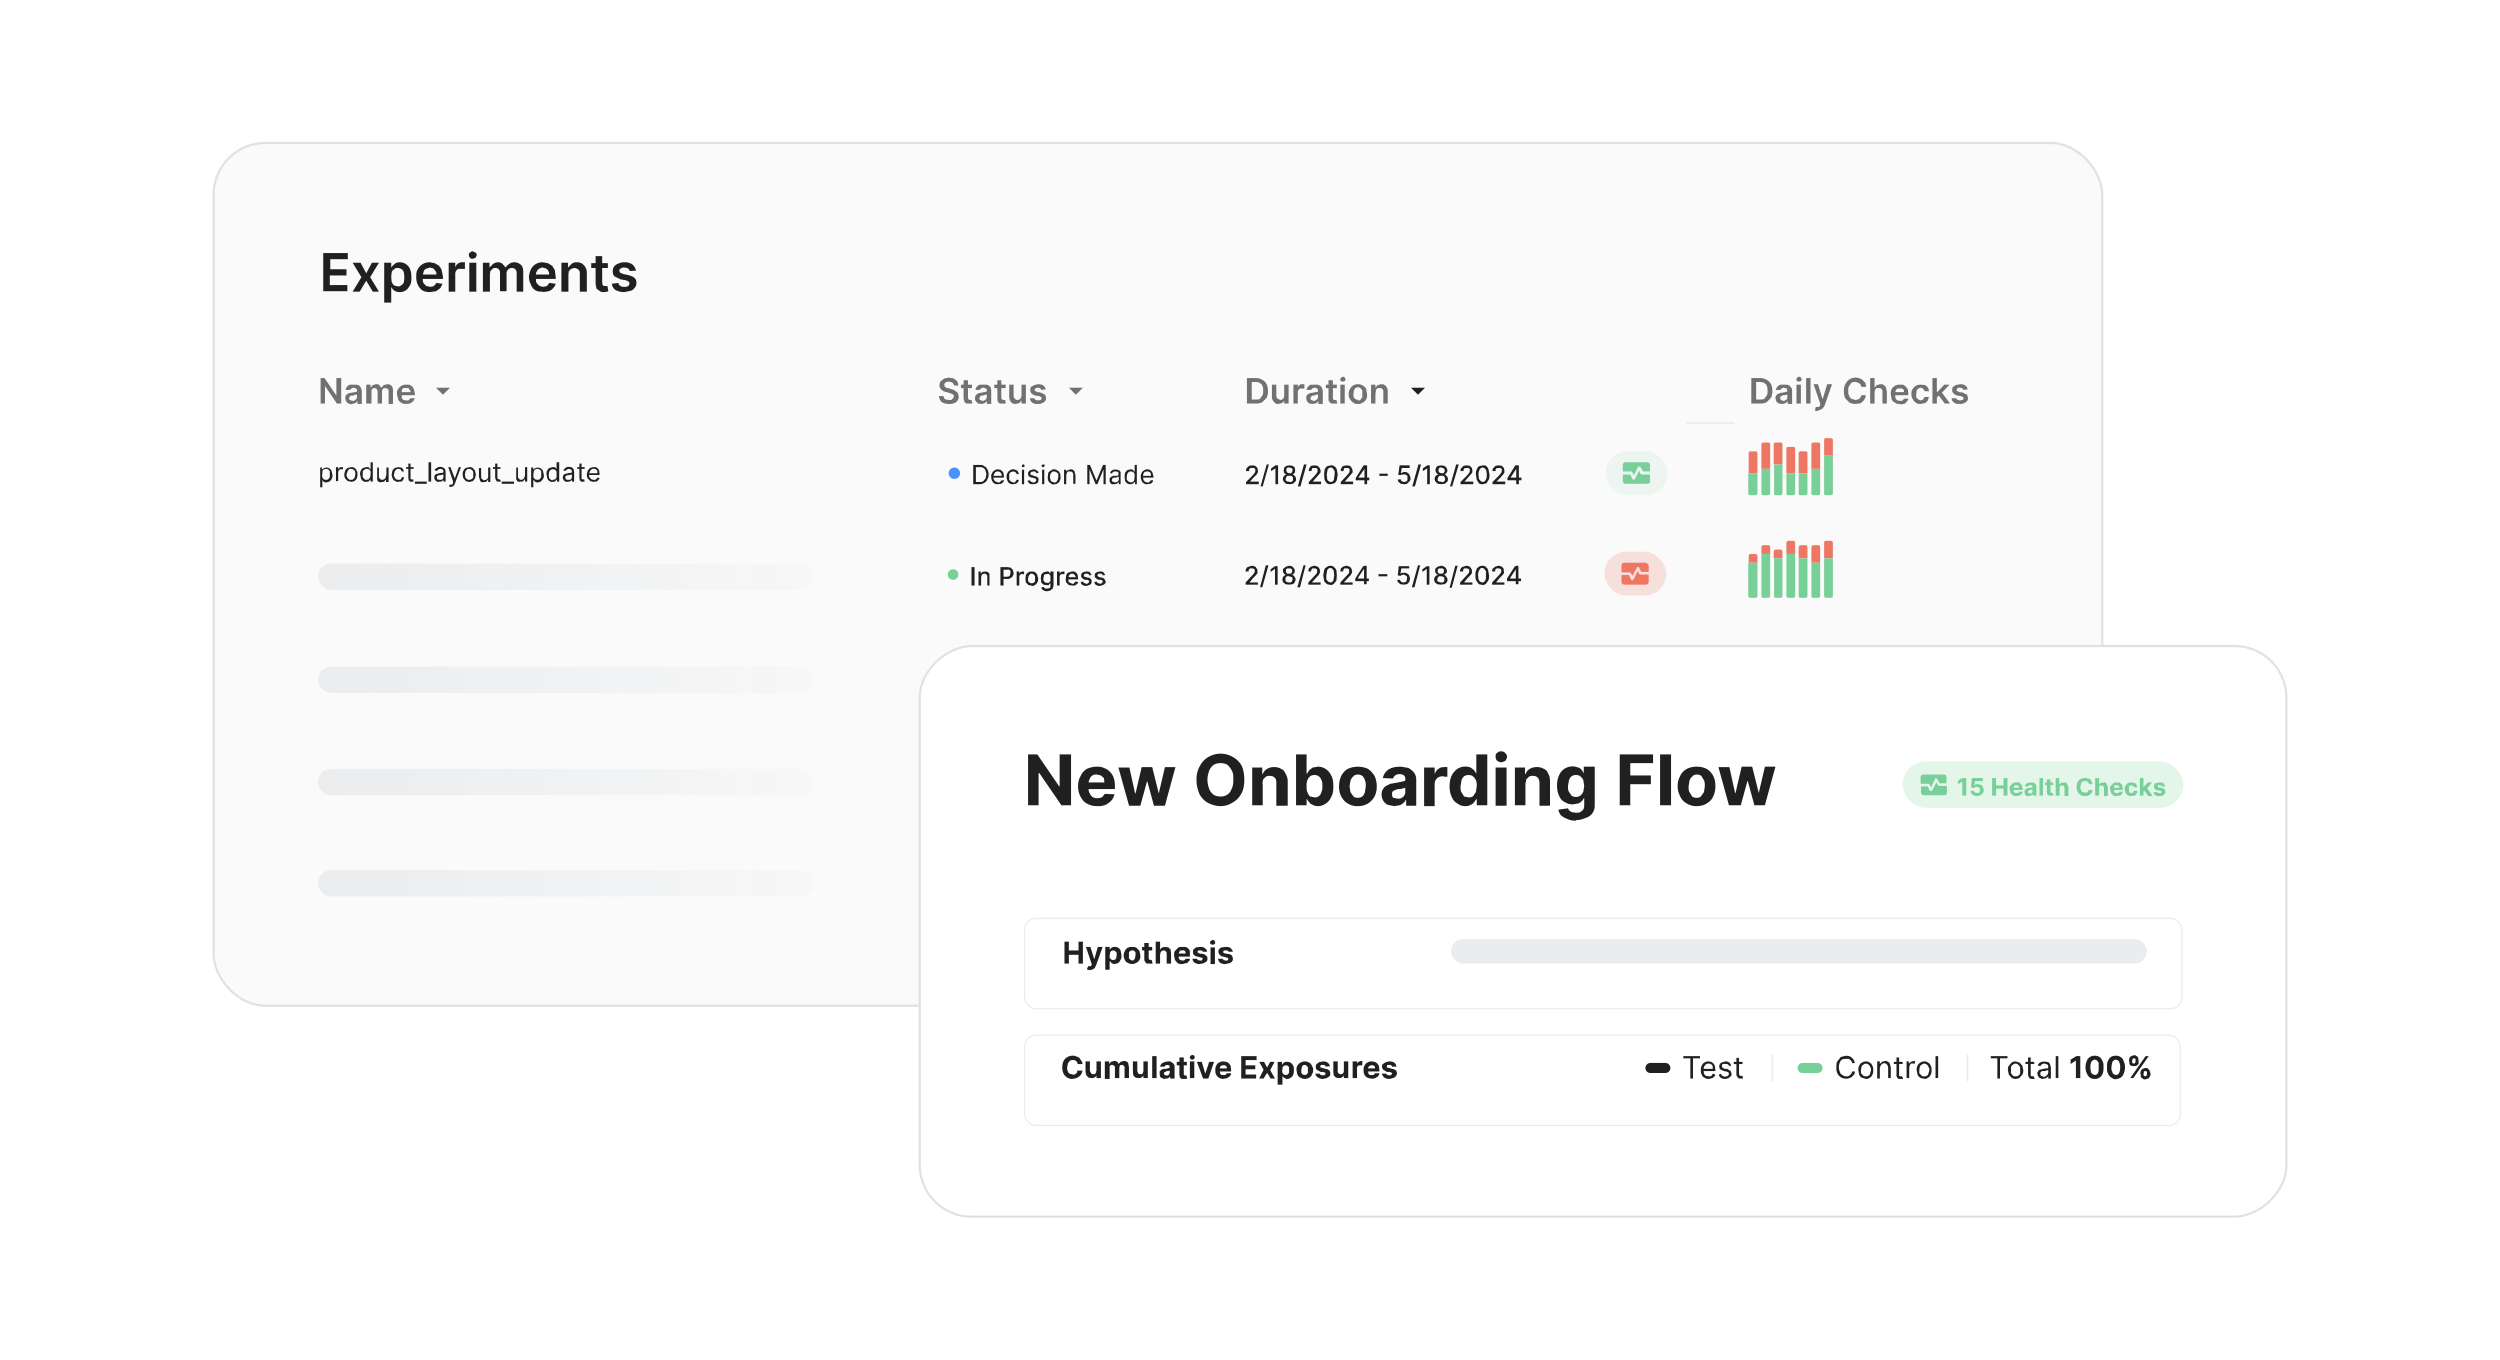 <svg xmlns="http://www.w3.org/2000/svg" fill="none" viewBox="0 0 570 310"><g filter="url(#a)"><rect fill="#FAFAFA" width="431.1" height="197.2" x="48.5" y="32.3" rx="12"/><rect width="430.6" height="196.7" x="48.7" y="32.6" stroke="#DFE1E5" stroke-width=".5" rx="11.8"/></g><path d="M73.7 66.5v-8.8h5.6v1.4h-4v2.3H79v1.4h-3.8V65h4v1.4h-5.6Zm8.5-6.6 1.3 2.4 1.3-2.4h1.6l-2 3.3 2 3.3H85L83.5 64 82 66.5h-1.6l2-3.3-2-3.3h1.7Zm5.4 9v-9h1.6V61l.4-.5.6-.5a2 2 0 0 1 1-.2 2.5 2.5 0 0 1 2.3 1.6c.2.5.3 1 .3 1.8 0 .7 0 1.3-.3 1.8s-.6 1-1 1.2c-.4.3-.9.4-1.4.4a2 2 0 0 1-1.5-.6 3 3 0 0 1-.4-.6V69h-1.6Zm1.6-5.7.1 1.1c.2.3.3.6.6.8l.8.2c.3 0 .6 0 .8-.3.3-.1.5-.4.6-.7l.1-1.1-.1-1c-.1-.4-.3-.7-.5-.8-.3-.2-.6-.3-1-.3-.2 0-.5 0-.7.3-.3.1-.5.4-.6.7l-.1 1Zm8.8 3.4c-.6 0-1.2-.1-1.7-.4a3 3 0 0 1-1-1.2 4 4 0 0 1-.4-1.8c0-.6 0-1.2.3-1.7a3 3 0 0 1 2.8-1.7l1.1.2 1 .6c.2.3.5.6.6 1l.3 1.5v.5h-5.4v-1h3.9c0-.3 0-.6-.2-.8l-.5-.6-.8-.2-.9.3a1 1 0 0 0-.5.6l-.2.8v.9c0 .4 0 .7.2 1l.6.6.9.2.6-.1c.2 0 .3-.2.4-.3.2-.1.3-.3.3-.5l1.5.2-.5 1-1 .7-1.4.2Zm4.3-.1v-6.6h1.5V61a1.6 1.6 0 0 1 1.6-1.2 3.6 3.6 0 0 1 .6 0v1.5h-1.5a1.3 1.3 0 0 0-.7 1.3v3.9h-1.5Zm4.7 0v-6.6h1.6v6.6H107Zm.8-7.5c-.3 0-.5 0-.6-.2a.8.8 0 0 1-.3-.6c0-.3 0-.5.3-.6.1-.2.3-.3.6-.3l.6.3c.2.1.3.3.3.6l-.3.6-.6.2Zm2.3 7.5v-6.6h1.5V61l.8-.8a2 2 0 0 1 1.1-.4c.4 0 .8.1 1.1.4l.7.8c.2-.3.4-.6.8-.8.3-.3.7-.4 1.2-.4.6 0 1 .2 1.5.6.4.4.5 1 .5 1.7v4.4h-1.5v-4.2c0-.4-.1-.7-.3-.9-.2-.2-.5-.3-.8-.3-.4 0-.7.2-.9.4-.2.2-.3.5-.3.9v4H114v-4.2a1 1 0 0 0-.3-.8 1 1 0 0 0-.8-.3c-.2 0-.4 0-.6.2l-.5.5-.1.7v4H110Zm13.7 0c-.6 0-1.2 0-1.7-.3s-.8-.7-1-1.2a4 4 0 0 1-.5-1.8c0-.6.2-1.2.4-1.7a2.9 2.9 0 0 1 2.7-1.7l1.2.2 1 .6.6 1 .2 1.5v.5h-5.3v-1h3.8c0-.3 0-.6-.2-.8 0-.2-.3-.4-.5-.6l-.8-.2c-.3 0-.5.1-.8.3a1 1 0 0 0-.5.6c-.2.2-.2.5-.2.8v.9c0 .4 0 .7.2 1l.6.6.8.2.6-.1c.2 0 .4-.2.5-.3l.3-.5 1.5.2a2 2 0 0 1-.6 1c-.2.3-.5.5-1 .7l-1.3.2Zm5.8-3.9v3.9H128v-6.6h1.5V61l.8-.8c.3-.3.7-.4 1.2-.4s.9.1 1.2.3c.3.2.6.5.8.9.2.3.3.8.3 1.3v4.2h-1.6v-4c0-.4 0-.7-.3-1-.2-.2-.6-.4-1-.4l-.7.2-.5.5-.1.8Zm9-2.7v1.2h-3.8V60h3.8Zm-2.8-1.5h1.5v6l.1.6.3.2h.3a1.5 1.5 0 0 0 .5 0l.2 1.2a3.5 3.5 0 0 1-.9.2c-.4 0-.7 0-1-.2l-.8-.6-.2-1v-6.4Zm9.2 3.3-1.4.1a1.1 1.1 0 0 0-.6-.7l-.6-.1c-.4 0-.6 0-.8.2-.3.1-.4.3-.4.5l.2.5.8.3 1 .2c.7.2 1.2.4 1.5.7.3.3.4.6.4 1.1 0 .4-.1.8-.3 1-.3.4-.6.7-1 .8l-1.5.3c-.8 0-1.4-.2-2-.5a2 2 0 0 1-.8-1.4l1.5-.2c0 .3.2.6.5.7.2.2.5.2.8.2.4 0 .7 0 .9-.2.2-.1.3-.3.3-.6 0-.1 0-.3-.2-.4l-.6-.3-1.2-.2-1.4-.7c-.3-.3-.4-.7-.4-1.2 0-.4.1-.7.3-1 .2-.3.6-.6 1-.7.4-.2.8-.3 1.3-.3a3 3 0 0 1 1.9.5c.4.4.7.8.8 1.4Z" fill="#202020"/><path d="M72.5 81.3h137v15.4h-137z" fill="#FAFAFA"/><path d="M77.8 86.2V92h-1l-2.7-4v4h-1v-5.8h.9l2.7 4v-4h1.1Zm2.4 6-.8-.2-.5-.5-.2-.7.1-.6.4-.4.5-.2.7-.1a24.3 24.3 0 0 0 1-.2v-.2c0-.2 0-.4-.2-.5l-.5-.2a1 1 0 0 0-.6.2l-.3.3h-1a1.5 1.5 0 0 1 1-1.2h1.5l.6.2.4.5.2.7v3h-1v-.7a1.3 1.3 0 0 1-.7.6l-.6.1Zm.2-.8c.2 0 .4 0 .6-.2l.3-.3.1-.4v-.6l-.1.1H81a7.8 7.8 0 0 1-.5.2H80l-.3.3-.1.3c0 .2 0 .3.2.4l.5.2Zm3.1.6v-4.3h1v.7l.5-.6.7-.2c.3 0 .6 0 .8.2l.4.6.6-.6.8-.2c.4 0 .7.1 1 .4.2.2.3.6.3 1.1v3h-1v-2.8c0-.3 0-.5-.2-.6a.8.8 0 0 0-.5-.2c-.3 0-.5 0-.6.2-.2.2-.2.4-.2.6V92h-1v-2.8l-.2-.5a.7.7 0 0 0-.6-.2H85c0 .2-.2.3-.3.4V92h-1Zm9.1.1c-.4 0-.8 0-1.1-.3-.3-.1-.6-.4-.7-.7l-.3-1.2c0-.5 0-.9.3-1.2a2 2 0 0 1 1.8-1h.7l.7.4.4.7.2 1v.3H91v-.7h2.6c0-.2 0-.3-.2-.5a1 1 0 0 0-.3-.4 1 1 0 0 0-.5 0 1 1 0 0 0-.6 0 1 1 0 0 0-.4.5v1.8l.4.4.6.1h.4c.2 0 .3-.2.3-.2l.3-.3h1l-.4.7-.7.5-.9.1Z" fill="#717171"/><g clip-path="url(#b)"><path d="M99.4 88.4 101 90l1.6-1.6h-3.2Z" fill="#717171"/></g><g filter="url(#c)"><path d="M72.5 96.7h137v23.1h-137z" fill="#FAFAFA"/><path d="M73 111.4V107h.4v.5l.2-.2.3-.2.5-.1a1.3 1.3 0 0 1 1.2.8l.2.9c0 .3 0 .6-.2.9 0 .2-.3.4-.5.6l-.7.2a1 1 0 0 1-.5-.1 1 1 0 0 1-.3-.3l-.1-.2v1.7h-.6Zm.4-2.8.1.6c0 .2.2.3.3.5l.5.1c.3 0 .4 0 .6-.2l.3-.4v-1.3a1 1 0 0 0-.3-.4.8.8 0 0 0-.6-.2.8.8 0 0 0-.8.6v.7Zm3.2 1.6v-3.3h.5v.5l.3-.4.5-.1a4 4 0 0 1 .3 0v.5a2 2 0 0 0-.3 0h-.4l-.3.3-.1.4v2h-.5Zm3.4 0-.7-.1-.6-.6a2 2 0 0 1-.2-1l.2-.8c.2-.3.3-.5.6-.6l.7-.2c.3 0 .6 0 .8.2.2.1.4.3.5.6.2.2.2.5.2.9 0 .3 0 .6-.2.9 0 .2-.3.4-.5.6l-.8.2Zm0-.4c.3 0 .4 0 .6-.2l.3-.4.1-.6v-.6a1 1 0 0 0-.4-.5.9.9 0 0 0-.6-.2c-.2 0-.4 0-.5.2a1 1 0 0 0-.3.5l-.2.6c0 .2 0 .4.2.6 0 .2.1.3.3.4.1.2.3.2.5.2Zm3.5.5a1.3 1.3 0 0 1-1.2-.8l-.2-1c0-.3 0-.6.2-.8.1-.3.3-.5.5-.6l.7-.2h.5l.3.3.2.2v-1.6h.5v4.4h-.5v-.5l-.2.2-.3.3a1 1 0 0 1-.5 0Zm0-.5.6-.1.3-.5.1-.6v-.7a.8.8 0 0 0-.8-.6c-.3 0-.5 0-.6.2a1 1 0 0 0-.4.4v1.3l.4.4c0 .2.3.2.5.2Zm4.6-1V107h.5v3.3H88v-.6l-.4.5a1 1 0 0 1-.6.1 1 1 0 0 1-.6 0 1 1 0 0 1-.4-.5V107h.4v2c0 .2 0 .4.2.5.1.2.3.3.5.3a.9.9 0 0 0 .9-1Zm2.7 1.5c-.3 0-.5-.1-.8-.3-.2 0-.4-.3-.5-.6a2 2 0 0 1-.2-.8l.2-1 .5-.5.8-.2.6.1c.2 0 .4.2.5.4l.2.5h-.5l-.2-.4a.8.8 0 0 0-.6-.2c-.2 0-.3 0-.5.2a1 1 0 0 0-.3.4l-.2.7c0 .2 0 .4.2.6 0 .2.2.4.3.5l.5.1h.4a.7.7 0 0 0 .4-.6h.5a1.2 1.2 0 0 1-.6 1h-.7Zm3.5-3.4v.4h-1.7v-.4h1.7Zm-1.2-.8h.5v3.5l.2.1h.4l.1.5a1 1 0 0 1-.3 0 1 1 0 0 1-.5 0 .8.8 0 0 1-.3-.3l-.1-.5V106Zm4.2 4v.6h-2.7v-.5h2.7Zm1-4.3v4.4h-.6v-4.4h.5Zm1.8 4.5-.5-.1a1 1 0 0 1-.4-.4 1 1 0 0 1-.2-.5l.1-.5.3-.3.4-.1a5 5 0 0 1 1-.2h.2l.1-.2c0-.2 0-.4-.2-.5 0-.1-.2-.2-.5-.2a1 1 0 0 0-.5.2 1 1 0 0 0-.3.3l-.5-.2c0-.2.2-.3.3-.4l.5-.3a2 2 0 0 1 .9 0l.4.2.3.3.1.6v2.2h-.5v-.4l-.2.2-.3.2h-.5Zm.1-.5h.5a.8.8 0 0 0 .4-.8v-.4h-.1a2.5 2.5 0 0 1-.5.1 14 14 0 0 0-.6.1l-.3.2v.3l.1.4.5.1Zm2.5 1.6a1.1 1.1 0 0 1-.3 0l.1-.5h.6l.2-.4v-.3l-1.1-3.3h.5l1 2.6.9-2.6h.5l-1.4 3.8-.2.4-.3.2a1 1 0 0 1-.5.1Zm4.3-1.1-.8-.2-.5-.6a2 2 0 0 1-.2-1c0-.3 0-.6.2-.8.1-.3.3-.5.5-.6l.8-.2c.3 0 .5 0 .8.2l.5.6.2.9-.2.9-.5.6-.8.2Zm0-.5c.2 0 .4 0 .5-.2.2 0 .3-.2.4-.4V108a1 1 0 0 0-.4-.5.9.9 0 0 0-.5-.2c-.2 0-.4 0-.6.2a1 1 0 0 0-.3.5l-.1.6.1.6c0 .2.2.3.3.4.2.2.4.2.6.2Zm4.3-1V107h.5v3.3h-.5v-.6l-.4.5a1 1 0 0 1-.6.1 1 1 0 0 1-.6 0 1 1 0 0 1-.3-.5l-.2-.7v-2h.5v2c0 .2 0 .4.2.5.2.2.3.3.5.3l.4-.1a.8.8 0 0 0 .5-.8Zm2.8-1.9v.4h-1.7v-.4h1.7Zm-1.2-.8h.5v3.2l.1.3.2.1h.3l.2.5a1 1 0 0 1-.4 0 1 1 0 0 1-.4 0 .8.8 0 0 1-.3-.3l-.2-.5V106Zm4.3 4v.6h-2.8v-.5h2.8Zm2.5-1.2v-2h.5v3.3h-.5v-.6l-.4.5a1 1 0 0 1-.6.1 1 1 0 0 1-.6 0 1 1 0 0 1-.4-.5V107h.4v2c0 .2 0 .4.2.5.1.2.3.3.5.3a.9.9 0 0 0 .7-.4l.2-.5Zm1.4 2.5V107h.5v.5l.2-.2.3-.2.5-.1a1.3 1.3 0 0 1 1.2.8l.2.9c0 .3 0 .6-.2.9l-.5.6-.7.2a1 1 0 0 1-.5-.1 1 1 0 0 1-.3-.3l-.2-.2v1.7h-.5Zm.5-2.8v.6l.4.5.5.1c.2 0 .4 0 .6-.2l.3-.4v-1.3a1 1 0 0 0-.3-.4.8.8 0 0 0-.6-.2.8.8 0 0 0-.8.6l-.1.7Zm4.4 1.7a1.3 1.3 0 0 1-1.2-.8l-.2-1c0-.3 0-.6.2-.8 0-.3.3-.5.5-.6l.7-.2h.5l.3.3.1.2v-1.6h.6v4.4h-.5v-.5l-.2.2-.3.3a1 1 0 0 1-.5 0Zm0-.5.6-.1.3-.5V108a.8.8 0 0 0-.8-.6c-.3 0-.4 0-.6.2a1 1 0 0 0-.3.4l-.1.7.1.6c0 .2.2.3.3.4.2.2.3.2.6.2Zm3.4.5-.5-.1a1 1 0 0 1-.4-.4 1 1 0 0 1-.2-.5l.1-.5.3-.3.4-.1a5 5 0 0 1 1-.2h.2l.1-.2-.1-.5-.6-.2a1 1 0 0 0-.5.2 1 1 0 0 0-.3.3l-.5-.2.4-.4.4-.3a2 2 0 0 1 .9 0c.1 0 .3 0 .4.2l.3.3.1.6v2.2h-.5v-.4l-.2.2-.3.2h-.5Zm.1-.5h.5a.8.8 0 0 0 .4-.8v-.4h-.1a2.4 2.4 0 0 1-.5.1 15.9 15.9 0 0 0-.6.1l-.3.2v.3l.1.4.5.1Zm3.8-2.9v.4h-1.7v-.4h1.7Zm-1.2-.8h.5v3.5l.2.1h.4l.1.5a1 1 0 0 1-.3 0 1 1 0 0 1-.5 0 .8.8 0 0 1-.3-.3l-.1-.5V106Zm3.3 4.2-.8-.2-.6-.6a2 2 0 0 1-.2-1l.2-.8.5-.6.8-.2h.5a1.3 1.3 0 0 1 .8.8l.1.8v.2h-2.5v-.4h2v-.5a.8.8 0 0 0-.9-.5c-.2 0-.4 0-.5.2a1 1 0 0 0-.3.4l-.2.5v.3c0 .2 0 .4.2.6a1 1 0 0 0 .9.5h.3l.3-.2.2-.3.5.1c0 .2-.2.3-.3.5l-.4.3h-.6Z" fill="#202020"/></g><path d="M72.5 119.8h137v23.5h-137z" fill="#FAFAFA"/><rect fill="url(#d)" width="113" height="6" x="72.5" y="128.5" rx="3"/><path d="M72.5 143.3h137v23.5h-137z" fill="#FAFAFA"/><rect fill="url(#e)" width="113" height="6" x="72.5" y="152" rx="3"/><path d="M72.5 166.8h137v23.1h-137z" fill="#FAFAFA"/><rect fill="url(#f)" width="113" height="6" x="72.5" y="175.3" rx="3"/><path d="M72.5 189.9h137V213h-137z" fill="#FAFAFA"/><rect fill="url(#g)" width="113" height="6" x="72.5" y="198.4" rx="3"/><path d="M209.5 81.3h70v15.4h-70z" fill="#FAFAFA"/><path d="M217.5 87.8c0-.2-.2-.4-.4-.6l-.7-.2-.6.1c-.2 0-.3.2-.4.3a.7.7 0 0 0 0 .7l.2.2.3.2h.4l.5.2.7.2.5.4c.2 0 .3.2.4.4l.2.7a1.6 1.6 0 0 1-1 1.5 3 3 0 0 1-1.3.2 3 3 0 0 1-1.1-.2c-.4-.1-.6-.3-.8-.6-.2-.3-.3-.6-.3-1h1l.2.5c.1.2.3.3.4.3l.6.1h.6l.4-.4.2-.4-.1-.4a1 1 0 0 0-.4-.2l-.5-.2-.7-.2c-.5-.1-.9-.3-1.1-.5-.3-.3-.5-.6-.5-1s.1-.7.3-1l.8-.6 1-.2 1.2.2.7.6c.2.3.3.6.3 1h-1Zm4.1-.1v.8h-2.5v-.8h2.5Zm-1.9-1h1v4l.1.3.2.2h.2a1 1 0 0 0 .3 0l.2.8a2.3 2.3 0 0 1-.6 0h-.7a1 1 0 0 1-.5-.4l-.2-.7v-4.3Zm4 5.4-.7-.1-.5-.5c-.2-.2-.2-.4-.2-.7l.1-.6.4-.4.5-.2.6-.1a24.7 24.7 0 0 0 1-.2l.1-.2c0-.2 0-.4-.2-.5l-.5-.2a1 1 0 0 0-.6.2c-.2 0-.3.2-.3.3h-1a1.5 1.5 0 0 1 1-1.2h1.5l.6.2.4.5.1.7v3h-1v-.7a1.3 1.3 0 0 1-.7.6l-.6.1Zm.3-.7c.2 0 .4 0 .5-.2.2 0 .3-.2.4-.3l.1-.4v-.6l-.1.1h-.3a8 8 0 0 1-.5.2h-.4l-.3.3-.1.3c0 .2 0 .3.2.4l.5.2Zm5.3-3.7v.8h-2.6v-.8h2.6Zm-2-1h1v4c0 .2.1.3.2.3l.1.2h.3a1 1 0 0 0 .3 0l.1.8a2.2 2.2 0 0 1-.6 0h-.7a1 1 0 0 1-.5-.4l-.1-.7v-4.3Zm5.6 3.5v-2.5h1V92h-1v-.7l-.5.6-.8.2c-.3 0-.6 0-.8-.2a1 1 0 0 1-.5-.6 2 2 0 0 1-.2-.9v-2.7h1v2.6c0 .3.1.5.3.6.1.2.3.3.6.3a1 1 0 0 0 .8-.5l.1-.5Zm5.5-1.4-1 .1a.7.7 0 0 0-.3-.4 1 1 0 0 0-.4-.1 1 1 0 0 0-.5.1c-.2.1-.3.2-.3.4 0 .1 0 .2.2.3l.5.2.7.1 1 .5.2.7c0 .3 0 .5-.2.7-.2.3-.4.4-.7.5-.2.2-.6.2-1 .2-.5 0-.9 0-1.2-.3-.4-.2-.5-.6-.6-1h1l.3.4.6.1.6-.1.2-.4c0-.1 0-.2-.2-.3l-.4-.2-.8-.1a2 2 0 0 1-.9-.5 1 1 0 0 1-.3-.8c0-.2 0-.5.2-.7l.7-.4.9-.2c.5 0 .9.1 1.2.3.3.3.5.5.5 1Z" fill="#717171"/><g clip-path="url(#h)"><path d="m243.7 88.4 1.6 1.6 1.6-1.6h-3.2Z" fill="#717171"/></g><g filter="url(#i)"><path d="M209.5 96.7h70v23.1h-70z" fill="#FAFAFA"/><circle fill="#4991FF" cx="217.6" cy="108.3" r="1.3"/><path d="M223.3 110.8h-1.4v-4.4h1.4c.5 0 .8 0 1.1.3.3.1.6.4.7.7.2.3.3.7.3 1.2 0 .4-.1.8-.3 1.1-.1.4-.4.6-.7.8a2 2 0 0 1-1.1.3Zm-.8-.5h.8c.3 0 .6 0 .9-.2l.5-.6.2-1-.2-.8a1 1 0 0 0-.5-.6c-.3-.2-.5-.2-.9-.2h-.8v3.4Zm5 .5c-.3 0-.5 0-.8-.2a1 1 0 0 1-.5-.6 2 2 0 0 1-.2-.9c0-.3 0-.6.2-.8.1-.3.3-.5.5-.6.3-.2.5-.3.8-.3l.5.1a1.3 1.3 0 0 1 .8.8l.1.8v.2h-2.5v-.4h2l-.1-.5a.8.8 0 0 0-.8-.5 1 1 0 0 0-.5.1 1 1 0 0 0-.3.4l-.2.5v.3c0 .3 0 .5.2.6 0 .2.2.4.3.4l.6.2h.3l.3-.3.2-.2h.5c0 .3-.2.4-.3.5-.1.2-.3.3-.4.3l-.6.1Zm3.5 0c-.3 0-.6 0-.8-.2a1 1 0 0 1-.5-.6 2 2 0 0 1-.2-.9c0-.3 0-.6.2-.8.1-.3.3-.5.5-.6.2-.2.5-.3.8-.3.2 0 .4 0 .6.2.2 0 .4.2.5.3l.2.6h-.5a.8.8 0 0 0-.8-.6l-.5.1a1 1 0 0 0-.4.5v1.3l.4.4.5.2h.4l.2-.3.2-.3h.5a1.2 1.2 0 0 1-.7.9l-.6.1Zm2 0v-3.3h.5v3.3h-.5Zm.3-3.9h-.3v-.5l.3-.1h.2l.1.3v.2l-.3.1Zm3.5 1.3-.5.1-.1-.2-.2-.2h-.4l-.5.1-.2.4s0 .2.2.3l.4.1.5.2c.3 0 .5.1.6.3.2.1.2.3.2.5l-.1.5a1 1 0 0 1-.5.4l-.6.1c-.4 0-.7 0-.9-.2a1 1 0 0 1-.4-.6l.5-.1.2.3.5.2c.3 0 .5 0 .6-.2l.2-.3-.1-.3-.4-.2-.5-.1c-.3 0-.5-.2-.7-.3a.8.8 0 0 1-.2-.6c0-.2 0-.4.2-.5 0-.1.2-.3.4-.3l.6-.2c.3 0 .6.1.8.3.2 0 .3.3.4.5Zm.8 2.6v-3.3h.5v3.3h-.5Zm.2-3.9h-.2l-.1-.3v-.2l.3-.1h.3l.1.3-.1.2-.3.1Zm2.5 4a1 1 0 0 1-.7-.3c-.3-.1-.4-.3-.6-.6a2 2 0 0 1-.1-.9l.1-.9c.2-.2.3-.4.6-.5.2-.2.4-.3.7-.3.3 0 .6.1.8.3.2 0 .4.3.5.5.2.3.2.6.2 1 0 .3 0 .6-.2.8 0 .3-.3.5-.5.6-.2.2-.5.2-.8.2Zm0-.5c.3 0 .5 0 .6-.2l.3-.5.1-.6v-.6a1 1 0 0 0-.4-.4.9.9 0 0 0-.6-.2c-.2 0-.4 0-.5.2a1 1 0 0 0-.3.4 1.8 1.8 0 0 0 0 1.2c0 .2.1.4.3.5l.5.2Zm2.8-1.6v2h-.5v-3.3h.5v.5c0-.2.2-.3.4-.4l.6-.2c.2 0 .4 0 .6.2.1 0 .3.2.3.4l.2.7v2h-.5v-2c0-.2 0-.4-.2-.6a.7.7 0 0 0-.6-.2h-.4l-.3.4-.1.5Zm4.8-2.4h.6l1.5 3.6 1.5-3.6h.6v4.4h-.5v-3.4l-1.4 3.4h-.4l-1.4-3.4v3.4h-.5v-4.4Zm6.2 4.4h-.6a1 1 0 0 1-.4-.4 1 1 0 0 1-.1-.6v-.4l.4-.3.4-.2a5 5 0 0 1 1 0l.2-.2v-.6c-.2-.2-.4-.2-.6-.2a1 1 0 0 0-.6.1 1 1 0 0 0-.3.4l-.4-.2a1.1 1.1 0 0 1 .8-.7 2 2 0 0 1 .8 0l.4.1.4.4v2.8h-.4v-.5l-.2.2-.3.2-.5.1Zm0-.4.6-.1a.8.8 0 0 0 .4-.7v-.5h-.2a2.7 2.7 0 0 1-.5.2 14 14 0 0 0-.5 0l-.3.2-.1.4c0 .1 0 .3.2.3l.5.2Zm3.6.4a1.3 1.3 0 0 1-1.2-.8l-.1-.9.1-.9.5-.6.8-.2.5.1.2.3.2.2v-1.6h.5v4.4h-.4v-.5h-.1l-.2.2-.3.2a1 1 0 0 1-.5.1Zm.1-.4c.2 0 .4 0 .5-.2.2 0 .3-.2.3-.4l.1-.7v-.6a1 1 0 0 0-.4-.5.8.8 0 0 0-.5-.1c-.2 0-.4 0-.5.2a1 1 0 0 0-.3.4l-.1.6v.7l.4.4.5.2Zm3.8.4c-.3 0-.6 0-.8-.2a1 1 0 0 1-.5-.6 2 2 0 0 1-.2-.9c0-.3 0-.6.2-.8 0-.3.3-.5.5-.6.2-.2.5-.3.8-.3l.5.1a1.3 1.3 0 0 1 .7.8l.2.8v.2h-2.6v-.4h2v-.5a.8.8 0 0 0-.8-.5 1 1 0 0 0-.6.1 1 1 0 0 0-.3.4l-.1.5v.3l.1.6a1 1 0 0 0 1 .6h.3l.2-.3.2-.2h.5c0 .3-.1.4-.2.5-.2.2-.3.3-.5.3l-.6.1Z" fill="#202020"/></g><path d="M209.5 119.8h70v22.4h-70z" fill="#FAFAFA"/><circle fill="#78D098" cx="217.3" cy="131" r="1.2"/><path d="M222.2 129.3v4.2h-.7v-4.2h.7Zm1.5 2.3v1.9h-.6v-3.2h.5v.5l.4-.4.6-.1.6.1.4.4v2.7h-.5v-2c0-.2 0-.4-.2-.5a.6.6 0 0 0-.5-.2l-.4.1-.2.3-.1.4Zm4.4 1.9v-4.2h1.5l.8.1.5.5.2.7c0 .3 0 .5-.2.7 0 .2-.3.4-.5.5-.2.2-.5.2-.8.2h-1v-.5h1l.5-.1.2-.3.1-.5v-.4l-.3-.3a1 1 0 0 0-.5 0h-.8v3.6h-.7Zm3.7 0v-3.2h.6v.5l.3-.4.5-.1a2.3 2.3 0 0 1 .3 0v.6h-.7a.7.7 0 0 0-.4.7v1.9h-.6Zm3.4 0-.7-.1-.6-.6-.1-.9.1-.8a1.4 1.4 0 0 1 1.3-.8c.3 0 .6 0 .8.2.2.1.4.3.5.6l.2.8c0 .4 0 .6-.2.9a1.4 1.4 0 0 1-1.3.8Zm0-.5.5-.1.3-.4v-1.1a1 1 0 0 0-.3-.4.7.7 0 0 0-.5-.2c-.2 0-.3 0-.4.2a1 1 0 0 0-.3.4l-.1.5v.6l.4.4.4.1Zm3.5 1.8a2 2 0 0 1-.6-.1l-.5-.3-.2-.4.5-.2.2.2.2.2h.4l.6-.1c.2-.1.2-.3.2-.6v-.6s0 .2-.2.2l-.2.3a1 1 0 0 1-.5 0l-.7-.1-.5-.5-.1-1 .1-.8.5-.5.7-.2h.5l.2.3.2.2v-.5h.7v3.3l-.2.6-.5.4a2 2 0 0 1-.8.2Zm0-1.9h.5c0-.2.2-.3.3-.4v-1.2l-.3-.4a.7.7 0 0 0-.5 0h-.4c-.2.1-.3.3-.3.4l-.1.6v.5l.4.4.4.1Zm2.3.6v-3.2h.6v.5l.3-.4.5-.1a2.4 2.4 0 0 1 .3 0v.6h-.7a.7.7 0 0 0-.4.7v1.9h-.6Zm3.5 0-.8-.1-.6-.6a2 2 0 0 1-.1-.9l.1-.8c.2-.3.3-.5.6-.6l.7-.2h.5a1.3 1.3 0 0 1 .8.8l.1.8v.2h-2.5v-.5h2l-.2-.4a.8.8 0 0 0-.7-.4.8.8 0 0 0-.7.5l-.1.4v.9l.4.3.5.2h.3l.2-.3.2-.2.6.1c0 .2-.1.3-.3.5l-.4.3h-.6Zm4.4-2.4-.6.1v-.2l-.3-.2h-.7l-.2.4v.2l.5.2.5.1c.3 0 .5.2.6.3.2.2.2.4.2.6l-.1.5a1 1 0 0 1-.5.3l-.6.2c-.4 0-.7-.1-1-.3a1 1 0 0 1-.3-.6l.6-.1c0 .1 0 .3.2.3l.4.2c.3 0 .4 0 .5-.2.2 0 .2-.2.2-.3v-.2l-.4-.2h-.6l-.6-.4a.8.8 0 0 1-.2-.6l.1-.5.5-.3.6-.1c.3 0 .6 0 .8.2l.4.6Zm3.1 0-.6.1v-.2l-.3-.2h-.7l-.2.4.1.2.4.2.5.1c.3 0 .5.2.6.3l.3.6c0 .2 0 .3-.2.5a1 1 0 0 1-.5.3l-.6.2c-.4 0-.7-.1-1-.3a1 1 0 0 1-.3-.6l.6-.1c0 .1 0 .3.2.3l.5.2c.2 0 .3 0 .4-.2.2 0 .2-.2.2-.3v-.2l-.4-.2h-.6l-.6-.4a.8.8 0 0 1-.2-.6l.1-.5.5-.3.6-.1c.3 0 .6 0 .8.2l.4.6Z" fill="#202020"/><path d="M209.5 142.2h70v22.4h-70z" fill="#FAFAFA"/><circle fill="#DFE1E5" cx="217.3" cy="153.4" r="1.2"/><path d="M225 151.7v4.2h-.6l-2.2-3v3h-.7v-4.2h.6l2.2 3v-3h.6Zm2.2 4.3c-.3 0-.6 0-.8-.2l-.5-.6c-.2-.2-.2-.5-.2-.9 0-.3 0-.6.2-.8a1.4 1.4 0 0 1 1.3-.8c.3 0 .5 0 .7.2.3.1.4.3.6.6l.1.8-.1.9a1.4 1.4 0 0 1-1.3.8Zm0-.5c.2 0 .3 0 .4-.2.2 0 .3-.2.3-.4l.1-.6v-.5a1 1 0 0 0-.4-.4.7.7 0 0 0-.4-.2c-.2 0-.4 0-.5.2a1 1 0 0 0-.3.4v1.1c0 .2.2.3.3.4l.5.2Zm3.6-2.8v.5h-1.7v-.5h1.7Zm-1.3-.7h.7v3.2l.2.2h.3l.2.5a1.2 1.2 0 0 1-.4 0 1 1 0 0 1-.5 0 .8.8 0 0 1-.5-.8V152Zm5.9.8c0-.2-.1-.4-.3-.5a1 1 0 0 0-.6-.1h-.4l-.3.3-.1.3v.3l.2.1.3.2h.2l.4.2h.5l.3.3c.2.1.3.2.3.4l.2.4-.2.7-.6.4a2 2 0 0 1-.8.2 2 2 0 0 1-.8-.2c-.3 0-.4-.2-.6-.4l-.2-.7h.7v.4l.4.2.5.1h.5l.3-.3.1-.4v-.3l-.4-.2-.4-.1-.5-.1a2 2 0 0 1-.8-.5 1 1 0 0 1-.3-.7c0-.2 0-.4.2-.6l.6-.4.7-.2c.3 0 .6 0 .8.2.2 0 .4.2.5.4l.2.6h-.6Zm2.8 0v.4h-1.7v-.5h1.7Zm-1.2-.8h.6v3.2l.2.2h.2l.2.5a1.2 1.2 0 0 1-.4 0 1 1 0 0 1-.4 0 .8.8 0 0 1-.4-.3l-.1-.5V152Zm2.9 4-.6-.1a1 1 0 0 1-.4-.4 1 1 0 0 1-.1-.5v-.4l.4-.3.4-.2h.4a394.2 394.2 0 0 0 .8-.3c0-.2 0-.4-.2-.5l-.4-.1-.5.1-.2.3h-.6a1.1 1.1 0 0 1 .7-.8 1.8 1.8 0 0 1 1 0l.4.1.3.3.1.6v2.1h-.6v-.4l-.2.2-.3.2h-.4Zm0-.5.5-.1a.7.7 0 0 0 .4-.6v-.4h-.3l-.3.1h-.2l-.3.1s-.2 0-.2.2l-.1.2c0 .2 0 .3.2.4h.4Zm2.3.4v-3.2h.6v.5l.4-.4.5-.1a2.3 2.3 0 0 1 .2 0v.6a1.3 1.3 0 0 0-.3 0h-.4a.7.7 0 0 0-.3.7v2h-.7Zm4-3.2v.5h-1.8v-.5h1.7Zm-1.3-.7h.6v3.2l.2.2h.4v.5a1.1 1.1 0 0 1-.3 0 1 1 0 0 1-.5 0 .8.8 0 0 1-.4-.8V152Zm3.2 4c-.3 0-.5 0-.8-.2l-.5-.6a2 2 0 0 1-.2-.9l.2-.8c.1-.3.3-.5.5-.6l.8-.2h.5a1.3 1.3 0 0 1 .8.9l.1.7v.2H247v-.5h2l-.2-.4a.7.7 0 0 0-.7-.4l-.4.1c-.2.1-.3.2-.3.4l-.1.4v.9c.1.2.2.3.4.3l.5.2h.3l.2-.2.2-.3.6.1c0 .2-.2.3-.3.5l-.4.3h-.7Zm3.3 0a1.2 1.2 0 0 1-1.2-.8l-.1-.9.1-.8c.1-.3.3-.5.5-.6l.7-.2h.5c0 .2.2.2.2.3l.2.3v-1.6h.6v4.2h-.6v-.5s0 .2-.2.2l-.3.3a1 1 0 0 1-.4 0Zm.1-.6h.5l.2-.5.1-.6v-.6l-.3-.3a.7.7 0 0 0-.5-.2c-.2 0-.3 0-.4.2-.2 0-.3.2-.3.4l-.1.5v.6l.4.4.4.1Z" fill="#202020"/><path d="M209.5 164.6h70v23.1h-70z" fill="#FAFAFA"/><rect fill="url(#j)" width="43" height="6" x="216.3" y="173.2" rx="3"/><path d="M209.5 187.7h70v23.1h-70z" fill="#FAFAFA"/><rect fill="url(#k)" width="43" height="6" x="216.3" y="196.2" rx="3"/><path d="M286.3 92h-2v-5.8h2c.6 0 1 .1 1.5.4.4.2.7.5 1 1a4.1 4.1 0 0 1 0 3.1l-1 1a3 3 0 0 1-1.5.3Zm-1-.9h1c.3 0 .7 0 1-.2l.5-.7c.2-.3.2-.6.2-1 0-.5 0-1-.2-1.2 0-.3-.3-.5-.6-.7a2 2 0 0 0-1-.2h-.8v4Zm7.5-1v-2.4h1V92h-1v-.7c0 .2-.2.4-.5.6l-.8.2c-.3 0-.5 0-.8-.2l-.5-.6a2 2 0 0 1-.2-.9v-2.7h1v2.6c0 .3.2.5.3.6l.6.3a1 1 0 0 0 .8-.5l.1-.5Zm2.1 2v-4.4h1v.7a1 1 0 0 1 1.1-.8 2.4 2.4 0 0 1 .4 0v1h-.5a1 1 0 0 0-.5 0 .9.9 0 0 0-.5.9V92h-1Zm4.4 0-.8-.1-.5-.5-.2-.7.1-.6.4-.4.5-.2.7-.1a24.1 24.1 0 0 0 1-.2v-.2l-.1-.5-.6-.2a1 1 0 0 0-.6.2l-.3.3h-1a1.5 1.5 0 0 1 1-1.2h1.5l.6.2.4.5.2.7v3h-1v-.7a1.2 1.2 0 0 1-.7.6l-.6.1Zm.2-.7c.2 0 .4 0 .6-.2a.9.9 0 0 0 .4-.7v-.6l-.1.1h-.3a7.9 7.9 0 0 1-.5.2h-.4l-.3.3-.1.3c0 .2 0 .3.2.4l.5.2Zm5.3-3.7v.8h-2.5v-.8h2.5Zm-2-1h1.1V91l.3.2h.2a1 1 0 0 0 .3 0l.2.8a2.3 2.3 0 0 1-.6 0h-.7a1 1 0 0 1-.5-.4c-.2-.2-.2-.4-.2-.7v-4.3Zm2.8 5.3v-4.3h1V92h-1Zm.6-5-.5-.1a.5.5 0 0 1-.1-.4l.1-.4.5-.2c.1 0 .3 0 .4.2l.2.4-.2.4-.4.1Zm3.4 5.1c-.4 0-.8 0-1-.3a2 2 0 0 1-.8-.8 2 2 0 0 1-.3-1.1c0-.5.1-.9.3-1.2.2-.4.4-.6.7-.8a2 2 0 0 1 1.1-.3c.5 0 .8.1 1.1.3.4.2.6.4.8.8l.2 1.2c0 .4 0 .8-.2 1.1-.2.4-.4.6-.8.8-.3.2-.6.3-1 .3Zm0-.8c.3 0 .5 0 .6-.2l.4-.5V89l-.4-.5a.9.9 0 0 0-.6-.2 1 1 0 0 0-.6.2l-.3.5-.1.8v.7l.4.5.6.2Zm4-1.8V92h-1v-4.3h1v.7l.5-.6.8-.2c.3 0 .6 0 .8.2.2.1.4.3.5.6.2.2.2.5.2.9V92h-1v-2.6c0-.3 0-.5-.2-.7a.8.8 0 0 0-.7-.2 1 1 0 0 0-.4 0l-.4.4v.6Z" fill="#717171"/><g clip-path="url(#l)"><path d="m321.7 88.4 1.6 1.6 1.6-1.6h-3.2Z" fill="#202020"/></g><g filter="url(#m)"><path d="M279.5 96.7h105v23.1h-105z" fill="#FAFAFA"/><path d="M284.1 110.8v-.5l1.5-1.5a8.2 8.2 0 0 0 .6-.8v-.7l-.3-.2h-.8l-.3.3v.4h-.7c0-.3 0-.5.2-.7l.5-.5.7-.1.7.1.5.5.1.6v.4l-.3.5-.7.7-.8.9h2v.6h-3Zm5.2-4.5-1.4 5h-.5l1.4-5h.5Zm2.1.2v4.3h-.6v-3.6l-1 .6v-.6l1-.7h.6Zm2.6 4.3-.8-.1-.5-.5a1 1 0 0 1-.2-.6 1 1 0 0 1 .4-.8l.4-.2a.9.9 0 0 1-.5-.4 1 1 0 0 1-.1-.6l.1-.6.5-.4.7-.1.7.1.5.4.1.6-.1.6c-.2.2-.3.3-.5.3l.4.3a1.1 1.1 0 0 1 .4.8c0 .3 0 .5-.2.6l-.5.5-.8.1Zm0-.5h.5c0-.2.2-.2.3-.3v-.8l-.4-.3a1 1 0 0 0-.4 0 1 1 0 0 0-.4 0c-.2 0-.3.2-.3.3l-.2.4.1.4.3.2h.5Zm0-2h.4l.2-.3.1-.3v-.4l-.3-.2-.4-.1h-.4a.6.6 0 0 0-.3.7.6.6 0 0 0 .3.5l.4.1Zm3.9-2-1.4 5h-.6l1.4-5h.6Zm.5 4.5v-.5l1.4-1.5a7.8 7.8 0 0 0 .6-.8v-.7l-.3-.2h-.8s-.2.1-.2.3l-.1.4h-.6c0-.3 0-.5.2-.7 0-.2.2-.4.4-.5l.7-.1.7.1.5.5.2.6v.4l-.4.5-.6.7-.8.9h1.9v.6h-2.8Zm5 0c-.3 0-.6 0-.8-.2-.3-.2-.4-.5-.6-.8l-.1-1.2.1-1.1c.2-.4.3-.6.6-.8l.8-.2c.3 0 .6 0 .8.2.3.2.5.4.6.8l.2 1.1-.2 1.2c-.1.3-.3.6-.6.8l-.8.2Zm0-.5c.3 0 .5-.2.7-.4l.2-1.3v-.8l-.4-.6a.7.7 0 0 0-.5-.2c-.3 0-.5.2-.7.4l-.2 1.2.1 1c0 .2.2.4.3.5l.5.2Zm2.3.5v-.5l1.4-1.5a7.8 7.8 0 0 0 .6-.8v-.7l-.3-.2h-.8s-.2.1-.2.3l-.1.4h-.6c0-.3 0-.5.2-.7 0-.2.2-.4.5-.5l.7-.1.7.1.4.5.2.6v.4l-.4.5-.6.7-.8.9h1.9v.6h-2.8Zm3.4-.9v-.5l1.8-2.9h.4v.8h-.2l-1.4 2h2.5v.6h-3.1Zm2 .9v-4.3h.6v4.3h-.6Zm5.3-2.4v.5h-1.9v-.5h1.9Zm3.7 2.4-.7-.1-.5-.4a1 1 0 0 1-.2-.6h.7c0 .1 0 .3.2.4l.5.2.5-.1.3-.3v-1l-.4-.3a.9.9 0 0 0-.4 0 1.2 1.2 0 0 0-.7.1h-.6l.3-2.2h2.3v.6h-1.8l-.2 1.2.4-.2.4-.1a1.3 1.3 0 0 1 1.2.7l.2.7c0 .3 0 .5-.2.7l-.5.5c-.2.2-.5.2-.8.2Zm3.9-4.5-1.4 5h-.6l1.4-5h.6Zm2 .2v4.3h-.6v-3.6l-1 .6v-.6l1-.7h.7Zm2.6 4.3-.7-.1c-.3-.1-.4-.3-.6-.5a1 1 0 0 1-.2-.6 1 1 0 0 1 .9-1 .9.9 0 0 1-.5-.4 1 1 0 0 1-.2-.6c0-.2 0-.4.2-.6 0-.2.2-.3.4-.4l.7-.1.7.1.5.4.2.6c0 .2 0 .4-.2.6-.1.2-.3.3-.5.3.2 0 .3.2.4.3a1.1 1.1 0 0 1 .3 1.4l-.6.5-.8.1Zm0-.5h.5l.3-.3.1-.4-.1-.4-.3-.3a1 1 0 0 0-.5 0 1 1 0 0 0-.4 0l-.3.3-.1.4v.4l.4.2h.4Zm0-2h.4a.6.6 0 0 0 .4-.6l-.1-.4-.3-.2-.4-.1h-.3l-.3.3v.7l.3.2.3.1Zm4-2-1.5 5h-.5l1.4-5h.5Zm.4 4.5v-.5l1.5-1.5a8.2 8.2 0 0 0 .6-.8v-.7l-.3-.2h-.8l-.3.3v.4h-.7c0-.3 0-.5.2-.7l.5-.5.7-.1.7.1.5.5.1.6v.4l-.4.5-.6.7-.8.9h2v.6H333Zm5 0c-.3 0-.5 0-.8-.2l-.5-.8-.2-1.2c0-.4 0-.8.2-1.1.1-.4.3-.6.5-.8l.9-.2c.3 0 .6 0 .8.2.2.2.4.4.5.8l.2 1.1c0 .5 0 .9-.2 1.2l-.5.8-.8.2Zm0-.5c.3 0 .6-.2.7-.4.2-.3.3-.7.3-1.3l-.1-.8c-.1-.3-.2-.5-.4-.6a.7.7 0 0 0-.4-.2c-.3 0-.6.2-.7.4-.2.3-.3.7-.3 1.2l.1 1 .4.5.5.2Zm2.3.5v-.5l1.5-1.5a7.8 7.8 0 0 0 .6-.8v-.7l-.3-.2h-.8l-.3.3v.4h-.7c0-.3 0-.5.2-.7l.5-.5.7-.1.7.1.5.5.1.6v.4c0 .2-.2.3-.3.5l-.6.7-.9.9h2v.6h-2.9Zm3.4-.9v-.5l1.8-2.9h.5v.8h-.3l-1.3 2h2.5v.6h-3.2Zm2 .9v-4.3h.6v4.3h-.6Z" fill="#202020"/><rect fill="#78D098" fill-opacity=".1" width="14.1" height="10" x="366.1" y="103.3" rx="5"/><g fill="#78D098" clip-path="url(#n)"><path d="m374 108.4-.3-.7-1 2-.2.1c-.1 0-.2 0-.3-.2l-.5-1H370v1.5c0 .4.3.6.6.6h5c.4 0 .6-.2.6-.6v-1.5h-1.8c-.2 0-.3 0-.3-.2Z"/><path d="M375.6 105.8h-5c-.3 0-.6.2-.6.6v1.5h1.9l.3.2.3.7 1-2h.5l.6 1.1h1.6v-1.5c0-.4-.2-.6-.6-.6Z"/></g></g><path d="M279.5 119.8h105v22h-105z" fill="#FAFAFA"/><path d="M284 133.3v-.5l1.4-1.5a8.2 8.2 0 0 0 .6-.7l.1-.4v-.3l-.4-.3h-.7l-.3.3v.4h-.7c0-.3 0-.5.2-.7 0-.2.3-.3.5-.4l.7-.2c.2 0 .5 0 .7.2.2 0 .3.2.4.4.2.2.2.4.2.6v.5l-.4.5-.6.6-.8 1h1.9v.5H284Zm5.2-4.4-1.4 5h-.5l1.3-5h.6Zm2.1.2v4.2h-.6v-3.6l-1 .7v-.6l1-.7h.6Zm2.6 4.2-.8-.1-.5-.4a1 1 0 0 1-.2-.6 1 1 0 0 1 .8-1.1.9.9 0 0 1-.5-.4 1 1 0 0 1-.2-.6c0-.2 0-.4.2-.5l.5-.4.7-.2c.2 0 .5 0 .7.2.2 0 .3.2.4.4.2.1.2.3.2.5 0 .3 0 .5-.2.6 0 .2-.3.3-.5.4.2 0 .3 0 .5.2l.3.4a1 1 0 0 1-.1 1c-.1.3-.3.4-.5.5l-.8.1Zm0-.5h.4l.3-.3.1-.4v-.4l-.4-.2a1 1 0 0 0-.4-.1 1 1 0 0 0-.5 0l-.3.3v.8l.3.2.5.1Zm0-2h.4a.6.6 0 0 0 .3-.6v-.4c-.2 0-.2-.1-.3-.2h-.8l-.3.2v.7l.3.3h.4Zm3.8-2-1.3 5.1h-.6l1.4-5h.5Zm.6 4.5v-.5l1.4-1.5a7.8 7.8 0 0 0 .6-.7v-.7l-.3-.3h-.8l-.2.3-.1.4h-.6l.1-.7.5-.4.7-.2c.3 0 .5 0 .7.2.2 0 .4.2.5.4l.2.6-.1.5-.3.5-.6.6-.9 1h2v.5h-2.8Zm5 0c-.3 0-.6 0-.8-.2-.3-.2-.5-.4-.6-.7l-.2-1.2.2-1.2c.1-.3.3-.6.6-.7.2-.2.5-.3.8-.3.3 0 .6 0 .8.3.3.1.4.4.6.7l.1 1.2-.1 1.2-.6.7c-.2.2-.5.3-.8.3Zm0-.5c.3 0 .5-.1.7-.4l.2-1.2-.1-1c0-.2-.2-.3-.3-.5a.7.7 0 0 0-.5-.2c-.3 0-.5.2-.7.5l-.2 1.2v.9l.4.5.5.2Zm2.3.5v-.5l1.4-1.5a7.8 7.8 0 0 0 .6-.7v-.7l-.3-.3h-.8l-.2.3-.1.4h-.6l.1-.7.5-.4.7-.2c.3 0 .5 0 .7.2.2 0 .4.2.5.4l.2.6-.1.5-.3.5-.6.6-.9 1h2v.5h-2.8Zm3.4-.8v-.6l1.8-2.8h.4v.7h-.3l-1.3 2v.1h2.5v.6H309Zm2 .8V129h.6v4.2h-.6Zm5.3-2.4v.5h-2v-.5h2Zm3.7 2.4-.7-.1-.5-.4a1 1 0 0 1-.2-.6h.6c0 .2.1.3.3.4.1.2.3.2.5.2l.4-.1c.2 0 .3-.2.3-.3l.1-.5v-.4c-.1-.2-.2-.3-.4-.3a.9.9 0 0 0-.4-.2l-.4.1-.3.2-.6-.1.2-2.1h2.4v.5h-1.8l-.2 1.2.4-.2h.4a1.3 1.3 0 0 1 1.2.6l.2.7-.2.8-.5.5-.8.1Zm3.8-4.4-1.3 5h-.6l1.4-5h.5Zm2.1.2v4.2h-.6v-3.6l-1 .7v-.6l1-.7h.6Zm2.6 4.2-.8-.1-.5-.4a1 1 0 0 1-.2-.6 1 1 0 0 1 .9-1.1.9.9 0 0 1-.5-.4 1 1 0 0 1-.2-.6l.1-.5.5-.4.7-.2c.3 0 .5 0 .7.2.2 0 .4.2.5.4l.2.5c0 .3 0 .5-.2.6l-.5.4c.1 0 .3 0 .4.2l.3.4a1 1 0 0 1 0 1c-.2.3-.4.4-.6.5l-.8.1Zm0-.5h.5l.3-.3v-.8l-.3-.2a1 1 0 0 0-.5-.1 1 1 0 0 0-.4 0l-.3.3-.1.4v.4l.4.2.4.1Zm0-2h.4a.6.6 0 0 0 .3-.6v-.4l-.3-.2h-.8a.6.6 0 0 0-.3.6v.3l.3.3h.4Zm3.9-2L331 134h-.5l1.3-5h.6Zm.5 4.5v-.5l1.4-1.5a7.8 7.8 0 0 0 .6-.7l.1-.4v-.3l-.4-.3h-.7c-.2 0-.2.2-.3.3v.4h-.7c0-.3 0-.5.2-.7 0-.2.3-.3.5-.4l.7-.2c.2 0 .5 0 .7.2.2 0 .3.2.4.4.2.2.2.4.2.6v.5l-.4.5-.6.6-.8 1h1.9v.5h-2.8Zm5 0c-.3 0-.6 0-.8-.2l-.5-.7c-.2-.4-.2-.8-.2-1.2 0-.5 0-.9.2-1.2 0-.3.3-.6.5-.7.2-.2.5-.3.8-.3.4 0 .6 0 .9.3.2.1.4.4.5.7l.2 1.2c0 .4 0 .8-.2 1.2l-.5.7c-.3.2-.5.3-.9.3Zm0-.5c.3 0 .5-.1.7-.4.2-.3.2-.7.2-1.2v-1l-.4-.5a.7.7 0 0 0-.5-.2c-.3 0-.5.2-.6.5-.2.2-.3.7-.3 1.2l.1.9.3.5.5.2Zm2.3.5v-.5l1.4-1.5a8.2 8.2 0 0 0 .6-.7l.1-.4v-.3l-.4-.3h-.7l-.3.3v.4h-.7c0-.3 0-.5.2-.7l.5-.4.7-.2c.2 0 .5 0 .7.2.2 0 .3.2.5.4l.1.6v.5l-.4.5-.6.6-.8 1h1.9v.5h-2.8Zm3.4-.8v-.6l1.8-2.8h.4v.7h-.2l-1.3 2v.1h2.5v.6h-3.2Zm2 .8V129h.6v4.2h-.6Z" fill="#202020"/><rect fill="#EE7764" fill-opacity=".2" width="14.1" height="10" x="365.8" y="125.8" rx="5"/><g fill="#EE7764" clip-path="url(#o)"><path d="m373.8 131-.4-.8-1 2-.2.1-.3-.1-.5-1.1h-1.7v1.6c0 .3.3.6.6.6h5c.3 0 .6-.3.6-.6V131h-1.8c-.2 0-.3 0-.3-.2Z"/><path d="M375.3 128.3h-5c-.3 0-.6.3-.6.6v1.6h1.9l.2.1.4.7 1-1.9c0-.2.4-.2.5 0l.5 1h1.7V129c0-.3-.3-.6-.6-.6Z"/></g><path d="M279.5 141.8h105v22.4h-105z" fill="#FAFAFA"/><path d="M284 155.5v-.5l1.4-1.4a8.2 8.2 0 0 0 .6-.8l.1-.4v-.3l-.4-.3h-.7l-.3.3v.4h-.7c0-.3 0-.5.2-.7 0-.2.3-.3.5-.4l.7-.2c.2 0 .5 0 .7.2.2 0 .3.2.4.4.2.2.2.4.2.6v.5l-.4.5-.6.6-.8 1h1.9v.5H284Zm5.2-4.4-1.4 5h-.5l1.3-5h.6Zm2.1.2v4.2h-.6v-3.6l-1 .7v-.6l1-.7h.6Zm2.6 4.3c-.3 0-.6 0-.8-.2l-.5-.4a1 1 0 0 1-.2-.6 1 1 0 0 1 .4-1h.4v-.1a.9.9 0 0 1-.5-.4 1 1 0 0 1-.2-.6c0-.2 0-.4.2-.5l.5-.4.7-.2c.2 0 .5 0 .7.2.2 0 .3.2.4.4.2.1.2.3.2.5 0 .3 0 .5-.2.6 0 .2-.3.3-.5.4.2 0 .3 0 .5.2a1 1 0 0 1 .2 1.5l-.5.4-.8.2Zm0-.6h.4l.3-.3.1-.4v-.4l-.4-.2a1 1 0 0 0-.4-.1 1 1 0 0 0-.5 0l-.3.3v.8l.3.2.5.1Zm0-2h.4a.7.7 0 0 0 .3-.6v-.4c-.2 0-.2-.1-.3-.2h-.8l-.3.2v.7l.3.3h.4Zm3.8-2-1.3 5.1h-.6l1.4-5h.5Zm.6 4.5v-.5l1.4-1.4a7.8 7.8 0 0 0 .6-.8v-.7l-.3-.3h-.8l-.2.3-.1.4h-.6l.1-.7.5-.4.7-.2c.3 0 .5 0 .7.2.2 0 .4.2.5.4l.2.6-.1.5-.3.5-.6.6-.9 1h2v.5h-2.8Zm5 0c-.3 0-.6 0-.8-.2-.3-.2-.5-.4-.6-.7l-.2-1.2.2-1.2c.1-.3.3-.6.6-.7.2-.2.5-.3.8-.3.3 0 .6 0 .8.3.3.1.4.4.6.7l.1 1.2-.1 1.2-.6.7c-.2.2-.5.3-.8.3Zm0-.5c.3 0 .5-.1.7-.4l.2-1.2-.1-1c0-.2-.2-.3-.3-.5a.7.7 0 0 0-.5-.1c-.3 0-.5 0-.7.4l-.2 1.2v.9l.4.5c.1.2.3.2.5.2Zm2.3.5v-.5l1.4-1.4a7.8 7.8 0 0 0 .6-.8v-.7l-.3-.3h-.8l-.2.3-.1.4h-.6l.1-.7.5-.4.7-.2c.3 0 .5 0 .7.2.2 0 .4.2.5.4l.2.6-.1.5-.3.5-.6.6-.9 1h2v.5h-2.8Zm3.4-.8v-.5l1.8-3h.4v.8h-.3l-1.3 2v.1h2.5v.6H309Zm2 .8v-4.2h.6v4.2h-.6Zm5.3-2.4v.5h-2v-.5h2Zm3.7 2.5c-.3 0-.5 0-.7-.2-.2 0-.4-.2-.5-.4a1 1 0 0 1-.2-.6h.6c0 .2.1.3.3.4.1.2.3.2.5.2h.4l.3-.4.1-.5v-.4c-.1-.2-.2-.3-.4-.3a.9.9 0 0 0-.4-.2l-.4.1a1 1 0 0 0-.3.2l-.6-.1.2-2.1h2.4v.5h-1.8l-.2 1.2.4-.2h.4a1.3 1.3 0 0 1 1.2.6l.2.7-.2.8-.5.5-.8.2Zm3.8-4.5-1.3 5h-.6l1.4-5h.5Zm2.1.2v4.2h-.6v-3.6l-1 .7v-.6l1-.7h.6Zm2.6 4.3c-.3 0-.5 0-.8-.2l-.5-.4a1 1 0 0 1-.2-.6 1 1 0 0 1 .4-1h.5v-.1a.9.9 0 0 1-.5-.4 1 1 0 0 1-.2-.6l.1-.5.5-.4.7-.2c.3 0 .5 0 .7.2.2 0 .4.2.5.4l.2.5c0 .3 0 .5-.2.6l-.5.4c.1 0 .3 0 .4.2l.3.4.1.5c0 .2 0 .4-.2.6 0 .2-.3.3-.5.4l-.8.2Zm0-.6h.5l.3-.3v-.8l-.3-.2a1 1 0 0 0-.5-.1 1 1 0 0 0-.4 0l-.3.3-.1.4v.4l.4.2.4.1Zm0-2h.4a.6.6 0 0 0 .3-.6v-.4l-.3-.2h-.8a.6.6 0 0 0-.3.6v.3l.3.3h.4Zm3.9-2-1.4 5.1h-.5l1.3-5h.6Zm.5 4.5v-.5l1.4-1.4a7.8 7.8 0 0 0 .6-.8l.1-.4v-.3l-.4-.3h-.7c-.2 0-.2.2-.3.3v.4h-.7c0-.3 0-.5.2-.7 0-.2.3-.3.5-.4l.7-.2c.2 0 .5 0 .7.2.2 0 .3.2.4.4.2.2.2.4.2.6v.5l-.4.5-.6.6-.8 1h1.9v.5h-2.8Zm5 0c-.3 0-.6 0-.8-.2l-.5-.7c-.2-.4-.2-.8-.2-1.2 0-.5 0-.9.2-1.2 0-.3.3-.6.5-.7.2-.2.5-.3.8-.3.4 0 .6 0 .9.3.2.1.4.4.5.7l.2 1.2c0 .4 0 .8-.2 1.2l-.5.7c-.3.2-.5.3-.9.3Zm0-.5c.3 0 .5-.1.7-.4.2-.3.2-.7.2-1.2v-1l-.4-.5a.7.7 0 0 0-.5-.1c-.3 0-.5 0-.6.4-.2.3-.3.7-.3 1.2l.1.9.3.5c.2.2.3.2.5.2Zm2.3.5v-.5l1.4-1.4a8.2 8.2 0 0 0 .6-.8l.1-.4v-.3l-.4-.3h-.7l-.3.3v.4h-.7c0-.3 0-.5.2-.7l.5-.4.7-.2c.2 0 .5 0 .7.2.2 0 .3.2.5.4l.1.6v.5l-.4.5-.6.6-.8 1h1.9v.5h-2.8Zm3.4-.8v-.5l1.8-3h.4v.8h-.2l-1.3 2v.1h2.5v.6h-3.2Zm2 .8v-4.2h.6v4.2h-.6Z" fill="#202020"/><rect fill="#78D098" fill-opacity=".1" width="14.1" height="10" x="366.2" y="148" rx="5"/><g fill="#78D098" clip-path="url(#p)"><path d="m374.2 153.1-.3-.7-1 2-.3.2-.3-.2-.5-1h-1.7v1.5c0 .3.3.6.7.6h5c.3 0 .6-.3.6-.6v-1.6h-2l-.2-.2Z"/><path d="M375.7 150.5h-5c-.3 0-.6.3-.6.6v1.6h1.9c.1 0 .2 0 .3.2l.3.6 1-1.9c0-.2.4-.2.5 0l.6 1h1.7v-1.5c0-.3-.3-.6-.7-.6Z"/></g><path d="M279.5 164.2h105V187h-105z" fill="#FAFAFA"/><path d="M284 178.1v-.4l1.4-1.5a8.2 8.2 0 0 0 .6-.8l.1-.4a.6.6 0 0 0-.4-.6h-.7l-.3.3v.4h-.7c0-.2 0-.5.2-.7 0-.2.3-.3.5-.4l.7-.2c.2 0 .5 0 .7.2.2 0 .3.2.4.4.2.2.2.4.2.6v.5l-.4.5-.6.7-.8.8h1.9v.6H284Zm5.2-4.4-1.4 5h-.5l1.3-5h.6Zm2.1.2v4.2h-.6v-3.6l-1 .7v-.6l1-.7h.6Zm2.6 4.3c-.3 0-.6 0-.8-.2-.2 0-.4-.2-.5-.4a1 1 0 0 1-.2-.6 1 1 0 0 1 .4-.9l.4-.2a.9.9 0 0 1-.5-.3 1 1 0 0 1-.2-.6c0-.3 0-.5.2-.6l.5-.4.7-.2c.2 0 .5 0 .7.2.2 0 .3.2.4.4.2.2.2.3.2.6 0 .2 0 .4-.2.6l-.5.3.5.2a1 1 0 0 1 .2 1.5l-.5.4-.8.2Zm0-.5.4-.1c.2 0 .3-.2.3-.3l.1-.4v-.3l-.4-.3a1 1 0 0 0-.4-.1 1 1 0 0 0-.5 0c0 .2-.2.2-.3.4v.7l.3.3h.5Zm0-2 .4-.1a.6.6 0 0 0 .3-.6v-.3l-.3-.3h-.8l-.3.3v.7l.3.2h.4Zm3.8-2-1.3 5h-.6l1.4-5h.5Zm.6 4.4v-.4l1.4-1.5a7.8 7.8 0 0 0 .6-.8v-.4a.6.6 0 0 0-.3-.6h-.8l-.2.3-.1.4h-.6l.1-.7.5-.4.7-.2c.3 0 .5 0 .7.2.2 0 .4.2.5.4l.2.6-.1.5-.3.5-.6.7-.9.8h2v.6h-2.8Zm5 0c-.3 0-.6 0-.8-.2-.3-.1-.5-.4-.6-.7l-.2-1.2.2-1.2c.1-.3.3-.5.6-.7.2-.2.5-.3.8-.3.3 0 .6.1.8.3l.6.7.1 1.2-.1 1.2c-.2.3-.3.6-.6.7-.2.2-.5.3-.8.3Zm0-.5c.3 0 .5-.1.7-.4l.2-1.2-.1-.9c0-.2-.2-.4-.3-.5a.7.7 0 0 0-.5-.2c-.3 0-.5.1-.7.4l-.2 1.2v.9l.4.5c.1.2.3.2.5.2Zm2.3.5v-.4l1.4-1.5a7.8 7.8 0 0 0 .6-.8v-.4a.6.6 0 0 0-.3-.6h-.8l-.2.3-.1.4h-.6l.1-.7.5-.4.7-.2c.3 0 .5 0 .7.2.2 0 .4.2.5.4l.2.6-.1.5-.3.5-.6.7-.9.8h2v.6h-2.8Zm3.4-.8v-.5l1.8-3h.4v.8h-.3l-1.3 2.1h2.5v.6H309Zm2 .8V174h.6v4.2h-.6Zm5.3-2.4v.6h-2v-.6h2Zm3.7 2.5c-.3 0-.5 0-.7-.2-.2 0-.4-.2-.5-.4a1 1 0 0 1-.2-.6h.6c0 .2.1.3.3.5l.5.1h.4l.3-.4.1-.4v-.5a.8.8 0 0 0-.8-.4h-.4a1 1 0 0 0-.3.2h-.6l.2-2.2h2.4v.5h-1.8l-.2 1.2.4-.2h.4a1.3 1.3 0 0 1 1.2.6l.2.7-.2.8-.5.5-.8.2Zm3.8-4.5-1.3 5h-.6l1.4-5h.5Zm2.1.2v4.2h-.6v-3.6l-1 .7v-.6l1-.7h.6Zm2.6 4.3c-.3 0-.5 0-.8-.2-.2 0-.4-.2-.5-.4a1 1 0 0 1-.2-.6 1 1 0 0 1 .4-.9l.5-.2a.9.9 0 0 1-.5-.3 1 1 0 0 1-.2-.6l.1-.6.5-.4.7-.2c.3 0 .5 0 .7.2.2 0 .4.2.5.4l.2.6c0 .2 0 .4-.2.6l-.5.3.4.2.3.4.1.5c0 .2 0 .4-.2.6 0 .2-.3.3-.5.4l-.8.2Zm0-.5.5-.1.3-.3v-.7l-.3-.3a1 1 0 0 0-.5-.1 1 1 0 0 0-.4 0c-.2.2-.3.2-.3.4l-.1.3v.4l.4.3h.4Zm0-2 .4-.1a.6.6 0 0 0 .3-.6v-.3l-.3-.3h-.8a.6.6 0 0 0-.3.6v.4l.3.2h.4Zm3.9-2-1.4 5h-.5l1.3-5h.6Zm.5 4.4v-.4l1.4-1.5a7.8 7.8 0 0 0 .6-.8l.1-.4a.6.6 0 0 0-.4-.6h-.7l-.3.3v.4h-.7c0-.2 0-.5.2-.7 0-.2.3-.3.5-.4l.7-.2c.2 0 .5 0 .7.2.2 0 .3.2.4.4.2.2.2.4.2.6v.5l-.4.5-.6.7-.8.8h1.9v.6h-2.8Zm5 0c-.3 0-.6 0-.8-.2-.2-.1-.4-.4-.5-.7-.2-.3-.2-.7-.2-1.2s0-.8.2-1.2c0-.3.3-.5.5-.7.2-.2.5-.3.8-.3.4 0 .6.1.9.3l.5.7.2 1.2c0 .5 0 .9-.2 1.2-.1.3-.3.6-.5.7-.3.2-.5.3-.9.3Zm0-.5c.3 0 .5-.1.7-.4.2-.3.2-.7.2-1.2v-.9l-.4-.5a.7.7 0 0 0-.5-.2c-.3 0-.5.1-.6.4-.2.3-.3.7-.3 1.2l.1.9.3.5c.2.2.3.2.5.2Zm2.3.5v-.4l1.4-1.5a8.2 8.2 0 0 0 .6-.8l.1-.4a.6.6 0 0 0-.4-.6h-.7l-.3.3v.4h-.7c0-.2 0-.5.2-.7l.5-.4.7-.2c.2 0 .5 0 .7.2.2 0 .3.2.5.4l.1.6v.5l-.4.5-.6.7-.8.8h1.9v.6h-2.8Zm3.4-.8v-.5l1.8-3h.4v.8h-.2l-1.3 2.1h2.5v.6h-3.2Zm2 .8V174h.6v4.2h-.6Z" fill="#202020"/><rect fill="#EE7764" fill-opacity=".2" width="14.1" height="10" x="366.2" y="170.6" rx="5"/><g fill="#EE7764" clip-path="url(#q)"><path d="m374.2 175.8-.3-.7-1 1.9-.3.2s-.2 0-.3-.2l-.5-1h-1.7v1.5c0 .3.3.6.7.6h5c.3 0 .6-.3.6-.6v-1.6h-2l-.2-.1Z"/><path d="M375.7 173.1h-5c-.3 0-.6.3-.6.6v1.6h1.9c.1 0 .2 0 .3.2l.3.7 1-2c0-.2.4-.2.5 0l.6 1.1h1.7v-1.6c0-.3-.3-.6-.7-.6Z"/></g><path d="M279.5 187h105v22.8h-105z" fill="#FAFAFA"/><rect fill="url(#r)" width="65.7" height="6" x="283.6" y="195.4" rx="3"/><path d="M394.5 81.3H456v15.4h-61.5z" fill="#FAFAFA"/><path d="M401.3 92h-2v-5.8h2c.6 0 1 .1 1.5.4.4.2.7.5 1 1a4.1 4.1 0 0 1 0 3.1l-1 1a3 3 0 0 1-1.5.3Zm-1-.9h1c.3 0 .7 0 1-.2l.5-.7c.2-.3.2-.6.2-1 0-.5 0-1-.2-1.2 0-.3-.3-.5-.6-.7a2 2 0 0 0-1-.2h-.8v4Zm6 1-.7-.1c-.3-.1-.4-.3-.6-.5l-.2-.7c0-.2 0-.4.2-.6 0-.2.2-.3.4-.4l.5-.2.6-.1a24.1 24.1 0 0 0 1-.2v-.2l-.1-.5-.6-.2a1 1 0 0 0-.6.2l-.3.3h-1a1.5 1.5 0 0 1 1.1-1.2h1.5l.5.2.4.5c.2.2.2.4.2.7v3h-1v-.7a1.2 1.2 0 0 1-.7.6l-.6.1Zm.3-.7c.2 0 .4 0 .5-.2.2 0 .3-.2.4-.3v-1 .1h-.3l-.3.1h-.3l-.4.2s-.2 0-.3.2v.3l.1.4.6.2Zm3 .6v-4.3h1V92h-1Zm.6-5-.5-.1a.5.5 0 0 1-.1-.4l.1-.4.5-.2c.1 0 .3 0 .4.2l.2.4-.2.4-.4.1Zm2.6-.8V92h-1v-5.8h1Zm1.7 7.5a2 2 0 0 1-.7-.1l.2-.8h.7l.3-.4V92l-1.5-4.4h1l1 3.3h.1l1-3.3h1.1l-1.7 4.9-.4.6-.5.3-.6.2Zm11-5.5h-1.1a1.3 1.3 0 0 0-.5-.8l-.4-.2a1.6 1.6 0 0 0-1.4.1l-.5.7c-.2.3-.2.7-.2 1.1 0 .5 0 .8.2 1.1.1.3.3.6.5.7l.9.3.5-.1a1.3 1.3 0 0 0 .7-.5l.2-.5h1A2.3 2.3 0 0 1 424 92l-1 .1a3 3 0 0 1-1.3-.3l-1-1c-.2-.5-.3-1-.3-1.7 0-.6.1-1.1.4-1.6a2.5 2.5 0 0 1 2.3-1.4c.3 0 .6 0 .9.2.3 0 .5.2.7.4l.6.6.2.9Zm1.9 1.3V92h-1v-5.8h1v2.2l.5-.6.8-.2c.3 0 .6 0 .8.2.2.1.4.3.5.6l.2.9V92h-1v-2.6c0-.3 0-.5-.2-.7a.8.8 0 0 0-.7-.2 1 1 0 0 0-.5 0l-.3.4-.1.6Zm5.8 2.6c-.4 0-.8 0-1.1-.3-.4-.1-.6-.4-.8-.7l-.2-1.2c0-.5 0-.9.2-1.2a2 2 0 0 1 1.8-1h.8l.6.4.5.7.1 1v.3h-3.5v-.7h2.5V89a1 1 0 0 0-.4-.4 1 1 0 0 0-.5 0 1 1 0 0 0-.6 0 1 1 0 0 0-.4.5l-.1.5v.6l.1.7.4.4.6.1h.4l.3-.2.2-.3h1c0 .3-.2.5-.4.7a1 1 0 0 1-.6.5l-1 .1Zm4.7 0c-.4 0-.8 0-1.1-.3a2 2 0 0 1-.7-.8 2 2 0 0 1-.3-1.1c0-.5 0-.9.3-1.2a2 2 0 0 1 1.8-1l1 .1a1.6 1.6 0 0 1 .9 1.4h-1a1 1 0 0 0-.3-.5.8.8 0 0 0-.6-.3 1 1 0 0 0-.5.2 1 1 0 0 0-.4.5l-.1.7v.8l.5.5.5.2.4-.1.3-.3.2-.4h1l-.3.9-.6.5-1 .2Zm3.7-1.4v-1.3h.1l1.6-1.7h1.2l-2 2.1h-.2l-.7.9Zm-1 1.3v-5.8h1V92h-1Zm2.8 0-1.5-2 .7-.7 2 2.7h-1.2Zm5.2-3.2-1 .1v-.2l-.3-.2a1 1 0 0 0-.4-.1 1 1 0 0 0-.6.1l-.2.4c0 .1 0 .2.2.3l.4.2.8.1 1 .5.2.7c0 .3 0 .5-.2.7-.2.3-.4.4-.7.5-.3.2-.6.2-1 .2-.5 0-1 0-1.2-.3a1 1 0 0 1-.6-1h1l.3.4.6.1.5-.1c.2-.1.3-.2.3-.4 0-.1 0-.2-.2-.3l-.4-.2-.8-.1a2 2 0 0 1-.9-.5 1 1 0 0 1-.3-.8c0-.2 0-.5.2-.7l.6-.4 1-.2c.5 0 .9.1 1.2.3.3.3.5.5.5 1Z" fill="#717171"/><g filter="url(#s)"><path d="M394.5 119.8H456V96.7h-61.5z" fill="#FAFAFA"/><path d="M398.7 103.7c0-.3.2-.4.4-.4h1.2c.2 0 .4.1.4.4v4.6h-2v-4.6Z" fill="#EE7764"/><path d="M398.7 108.3h2v4.5c0 .3-.2.5-.4.5H399a.4.4 0 0 1-.4-.5v-4.5Z" fill="#78D098"/><path d="M401.6 101.7c0-.3.2-.4.4-.4h1.1c.3 0 .5.1.5.4v5.6h-2v-5.6Z" fill="#EE7764"/><path d="M401.6 107.3h2v5.5c0 .3-.2.5-.5.5h-1a.4.4 0 0 1-.5-.5v-5.5Z" fill="#78D098"/><path d="M404.4 101.7c0-.3.2-.4.5-.4h1.1c.2 0 .4.1.4.4v4.6h-2v-4.6Z" fill="#EE7764"/><path d="M404.4 106.3h2v6.5c0 .3-.2.5-.4.5h-1a.4.4 0 0 1-.5-.5v-6.5Z" fill="#78D098"/><path d="M407.3 102.7c0-.3.2-.4.4-.4h1.2c.2 0 .4.1.4.4v5.6h-2v-5.6Z" fill="#EE7764"/><path d="M407.3 108.3h2v4.5c0 .3-.2.5-.4.5h-1.2a.4.4 0 0 1-.4-.5v-4.5Z" fill="#78D098"/><path d="M410.1 103.7c0-.3.2-.4.5-.4h1.1c.3 0 .4.1.4.4v4.6h-2v-4.6Z" fill="#EE7764"/><path d="M410.1 108.3h2v4.5c0 .3-.2.5-.4.5h-1.1a.4.4 0 0 1-.5-.5v-4.5Z" fill="#78D098"/><path d="M413 101.7c0-.3.2-.4.4-.4h1.2c.2 0 .4.1.4.4v5.6h-2v-5.6Z" fill="#EE7764"/><path d="M413 107.3h2v5.5c0 .3-.2.5-.4.5h-1.2a.4.4 0 0 1-.4-.5v-5.5Z" fill="#78D098"/><path d="M415.9 100.7c0-.3.1-.4.4-.4h1.1c.3 0 .5.1.5.4v3.6h-2v-3.6Z" fill="#EE7764"/><path d="M415.9 104.3h2v8.5c0 .3-.2.5-.5.5h-1.1a.4.4 0 0 1-.4-.5v-8.5Z" fill="#78D098"/></g><path d="M394.5 119.8H456v23.1h-61.5z" fill="#FAFAFA"/><path d="M398.7 126.8c0-.3.2-.5.4-.5h1.2c.2 0 .4.2.4.5v1.5h-2v-1.5Z" fill="#EE7764"/><path d="M398.7 128.3h2v7.6c0 .2-.2.4-.4.4H399a.4.4 0 0 1-.4-.4v-7.6Z" fill="#78D098"/><path d="M401.6 124.8c0-.3.2-.5.4-.5h1.1c.3 0 .5.2.5.5v1.5h-2v-1.5Z" fill="#EE7764"/><path d="M401.6 126.3h2v9.6c0 .2-.2.4-.5.4h-1a.4.4 0 0 1-.5-.4v-9.6Z" fill="#78D098"/><path d="M404.4 125.8c0-.3.2-.5.5-.5h1.1c.2 0 .4.2.4.5v1.5h-2v-1.5Z" fill="#EE7764"/><path d="M404.4 127.3h2v8.6c0 .2-.2.4-.4.4h-1a.4.4 0 0 1-.5-.4v-8.6Z" fill="#78D098"/><path d="M407.3 123.8c0-.3.2-.5.4-.5h1.2c.2 0 .4.2.4.5v2.5h-2v-2.5Z" fill="#EE7764"/><path d="M407.3 126.3h2v9.6c0 .2-.2.4-.4.4h-1.2a.4.4 0 0 1-.4-.4v-9.6Z" fill="#78D098"/><path d="M410.1 124.8c0-.3.2-.5.5-.5h1.1c.3 0 .4.2.4.5v2.5h-2v-2.5Z" fill="#EE7764"/><path d="M410.1 127.3h2v8.6c0 .2-.2.4-.4.4h-1.1a.4.4 0 0 1-.5-.4v-8.6Z" fill="#78D098"/><path d="M413 124.8c0-.3.2-.5.4-.5h1.2c.2 0 .4.2.4.5v3.5h-2v-3.5Z" fill="#EE7764"/><path d="M413 128.3h2v7.6c0 .2-.2.4-.4.4h-1.2a.4.4 0 0 1-.4-.4v-7.6Z" fill="#78D098"/><path d="M415.9 123.8c0-.3.1-.5.4-.5h1.1c.3 0 .5.2.5.5v3.5h-2v-3.5Z" fill="#EE7764"/><path d="M415.9 127.3h2v8.6c0 .2-.2.4-.5.4h-1.1a.4.4 0 0 1-.4-.4v-8.6Z" fill="#78D098"/><path d="M394.5 142.9H456V166h-61.5z" fill="#FAFAFA"/><rect fill="#DFE1E5" width="2" height="1.5" x="398.7" y="157.9" rx=".5"/><rect fill="#DFE1E5" width="2" height="1.5" x="401.6" y="157.9" rx=".5"/><rect fill="#DFE1E5" width="2" height="1.5" x="404.4" y="157.9" rx=".5"/><rect fill="#DFE1E5" width="2" height="1.7" x="407.3" y="157.7" rx=".5"/><rect fill="#DFE1E5" width="2" height="1.5" x="410.1" y="157.9" rx=".5"/><rect fill="#DFE1E5" width="2" height="1.7" x="413" y="157.7" rx=".5"/><rect fill="#DFE1E5" width="2" height="1.7" x="415.9" y="157.7" rx=".5"/><path d="M394.5 166H456v23.1h-61.5z" fill="#FAFAFA"/><path d="M398.7 173.9c0-.2.2-.4.4-.4h1.2c.2 0 .4.2.4.4v7.6h-2v-7.6Z" fill="#EE7764"/><path d="M398.7 181.5h2v.5c0 .3-.2.5-.4.5H399a.4.4 0 0 1-.4-.5v-.5Z" fill="#78D098"/><path d="M401.6 170.9c0-.2.2-.4.4-.4h1.1c.3 0 .5.2.5.4v11.6h-2v-11.6Zm2.8 0c0-.2.2-.4.5-.4h1.1c.2 0 .4.2.4.4v9.6h-2v-9.6Z" fill="#EE7764"/><path d="M404.4 180.5h2v1.5c0 .3-.2.5-.4.5h-1a.4.4 0 0 1-.5-.5v-1.5Z" fill="#78D098"/><path d="M407.3 170.9c0-.2.2-.4.4-.4h1.2c.2 0 .4.2.4.4v9.6h-2v-9.6Z" fill="#EE7764"/><path d="M407.3 180.5h2v1.5c0 .3-.2.5-.4.5h-1.2a.4.4 0 0 1-.4-.5v-1.5Z" fill="#78D098"/><path d="M410.1 170.9c0-.2.2-.4.5-.4h1.1c.3 0 .4.2.4.4v10.6h-2v-10.6Z" fill="#EE7764"/><path d="M410.1 181.5h2v.5c0 .3-.2.5-.4.5h-1.1a.4.4 0 0 1-.5-.5v-.5Z" fill="#78D098"/><path d="M413 170.9c0-.2.2-.4.4-.4h1.2c.2 0 .4.2.4.4v7.6h-2v-7.6Z" fill="#EE7764"/><path d="M413 178.5h2v3.5c0 .3-.2.5-.4.5h-1.2a.4.4 0 0 1-.4-.5v-3.5Z" fill="#78D098"/><path d="M415.9 170.9c0-.2.1-.4.4-.4h1.1c.3 0 .5.2.5.4v9.6h-2v-9.6Z" fill="#EE7764"/><path d="M415.9 180.5h2v1.5c0 .3-.2.5-.5.5h-1.1a.4.4 0 0 1-.4-.5v-1.5Z" fill="#78D098"/><path d="M394.5 189H456v23.1h-61.5z" fill="#FAFAFA"/><path d="M398.7 196c0-.3.2-.5.4-.5h1.2c.2 0 .4.2.4.5v4.5h-2V196Z" fill="#EE7764"/><path d="M398.7 200.5h2v4.6c0 .2-.2.4-.4.4H399a.4.4 0 0 1-.4-.4v-4.6Z" fill="#78D098"/><path d="M401.6 195c0-.3.2-.5.4-.5h1.1c.3 0 .5.2.5.5v5.5h-2V195Z" fill="#EE7764"/><path d="M401.6 200.5h2v4.6c0 .2-.2.4-.5.4h-1a.4.4 0 0 1-.5-.4v-4.6Z" fill="#78D098"/><path d="M404.4 194c0-.3.2-.5.5-.5h1.1c.2 0 .4.2.4.5v4.5h-2V194Z" fill="#EE7764"/><path d="M404.4 198.5h2v6.6c0 .2-.2.4-.4.4h-1a.4.4 0 0 1-.5-.4v-6.6Z" fill="#78D098"/><path d="M407.3 193c0-.3.2-.5.4-.5h1.2c.2 0 .4.2.4.5v5.5h-2V193Z" fill="#EE7764"/><path d="M407.3 198.5h2v6.6c0 .2-.2.4-.4.4h-1.2a.4.4 0 0 1-.4-.4v-6.6Z" fill="#78D098"/><path d="M410.1 193c0-.3.2-.5.5-.5h1.1c.3 0 .4.2.4.5v5.5h-2V193Z" fill="#EE7764"/><path d="M410.1 198.5h2v6.6c0 .2-.2.4-.4.4h-1.1a.4.4 0 0 1-.5-.4v-6.6Z" fill="#78D098"/><path d="M413 193c0-.3.2-.5.4-.5h1.2c.2 0 .4.2.4.5v5.5h-2V193Z" fill="#EE7764"/><path d="M413 198.5h2v6.6c0 .2-.2.4-.4.4h-1.2a.4.4 0 0 1-.4-.4v-6.6Z" fill="#78D098"/><path d="M415.9 195c0-.3.1-.5.4-.5h1.1c.3 0 .5.2.5.5v3.5h-2V195Z" fill="#EE7764"/><path d="M415.9 198.5h2v6.6c0 .2-.2.4-.5.4h-1.1a.4.4 0 0 1-.4-.4v-6.6Z" fill="#78D098"/><path d="M384.5 96.5h11" stroke="#EAECEE" stroke-width=".4"/><path d="M450.5 269v-19.7h.3v19.6h-.3Z" fill="#EAECEE" fill-rule="evenodd" clip-rule="evenodd"/><g filter="url(#t)"><rect fill="#fff" width="130.5" height="312.1" x="209.5" y="277.7" rx="12" transform="rotate(-90 209.5 277.7)"/><rect width="130.1" height="311.6" x="209.7" y="277.4" stroke="#DFE1E5" stroke-width=".5" rx="11.8" transform="rotate(-90 209.7 277.4)"/></g><g filter="url(#u)"><rect fill="#fff" width="263.8" height="21" x="233.5" y="233" rx="2.8"/><rect width="263.5" height="20.6" x="233.6" y="233.2" stroke="#EAECEE" stroke-width=".3" rx="2.6"/></g><path d="M246.8 242.6h-1.1l-.1-.4a1 1 0 0 0-.3-.3l-.3-.2h-.4c-.3 0-.5 0-.7.2l-.4.5-.2 1c0 .3 0 .6.2.9 0 .2.2.4.4.5l.7.2h.4l.3-.2.3-.3v-.4h1.2a2 2 0 0 1-.7 1.3l-.6.4-1 .2a2.2 2.2 0 0 1-2-1.2 3 3 0 0 1-.3-1.5c0-.5.1-1 .3-1.4.2-.4.5-.7.9-.9.3-.2.7-.3 1.2-.3.3 0 .5 0 .8.2.3 0 .5.2.7.3l.4.6c.2.2.3.5.3.8Zm3.2 1.7V242h1v3.8h-1v-.7c0 .2-.2.4-.4.5-.2.2-.5.2-.8.2l-.6-.1-.5-.5-.2-.8V242h1v2.2l.3.5c0 .2.3.2.5.2h.3l.3-.3v-.4Zm1.9 1.6V242h1v.6l.4-.5.7-.2c.3 0 .5 0 .7.2.2.1.3.3.3.5l.5-.5.7-.2c.4 0 .7.1 1 .4l.2 1v2.5h-1v-2.4c0-.2 0-.3-.2-.4a.6.6 0 0 0-.4-.2c-.2 0-.3 0-.5.2l-.1.5v2.3h-1v-2.4c0-.2 0-.3-.2-.4a.6.6 0 0 0-.4-.2.6.6 0 0 0-.6.3v2.9h-1.1Zm8.8-1.6V242h1v3.8h-1v-.7c0 .2-.2.4-.4.5-.2.2-.4.2-.7.2l-.7-.1-.5-.5-.1-.8V242h1v2.2l.2.5c.1.2.3.2.5.2h.4l.2-.3.1-.4Zm3-3.5v5h-1v-5h1Zm2 5.2c-.3 0-.5 0-.7-.2a1 1 0 0 1-.5-.3l-.1-.7v-.5l.4-.4.5-.2h.5a12.7 12.7 0 0 0 .8-.2l.1-.2-.1-.4-.4-.1-.5.1-.2.3h-1a1.3 1.3 0 0 1 .9-1l.8-.2h.6l.5.3a1.1 1.1 0 0 1 .5 1v2.6h-1v-.5a1 1 0 0 1-.7.5h-.5Zm.2-.8h.4l.3-.3.1-.4v-.4h-.1l-.2.1h-.4l-.3.2-.3.1v.3l.1.3.4.1Zm4.7-3.1v.8h-2.3v-.8h2.3Zm-1.7-1h1v3.9l.2.2h.4l.2.7a2.5 2.5 0 0 1-.6.1h-.6a1 1 0 0 1-.5-.4l-.1-.6v-3.7Zm2.4 4.8V242h1v3.8h-1Zm.6-4.3c-.2 0-.3 0-.5-.2a.5.5 0 0 1-.1-.4l.1-.3.5-.2.4.2.1.3-.1.4-.4.2Zm4.9.5-1.3 3.8h-1.2l-1.4-3.8h1.1l.8 2.7.9-2.7h1Zm2.1 3.9a2 2 0 0 1-1-.3c-.2-.1-.5-.4-.6-.7-.2-.3-.2-.6-.2-1s0-.7.2-1c.1-.3.3-.6.6-.7.3-.2.6-.3 1-.3l.7.1a1.6 1.6 0 0 1 1 1l.1.9v.3h-3.2v-.7h2.2v-.4l-.4-.3a.8.8 0 0 0-.4 0 .8.8 0 0 0-.7.3l-.1.4v.7l.1.4c0 .2.2.3.3.4h.8l.2-.1.2-.3h1c0 .3-.2.5-.3.7l-.6.4-.9.2Zm4.1-.1v-5.1h3.5v.9H284v1.2h2.2v.9H284v1.2h2.4v.9H283Zm5.2-3.8.7 1.3.7-1.3h1l-1 1.9 1.1 1.9h-1l-.8-1.3-.8 1.3h-1l1-2-1-1.8h1Zm3.1 5.2v-5.2h1v.6h.1l.2-.3.4-.3h.5a1.4 1.4 0 0 1 1.3.8c.2.3.2.6.2 1 0 .5 0 .9-.2 1.2a1 1 0 0 1-.5.6c-.3.2-.5.3-.8.3-.2 0-.4 0-.5-.2a1 1 0 0 1-.4-.2l-.2-.3v2h-1Zm1-3.3.1.6.3.4.5.1.4-.1.3-.4v-1.2c0-.2-.2-.3-.3-.4a.7.7 0 0 0-.4-.1l-.5.1-.3.4v.6Zm5.2 2a2 2 0 0 1-1-.3c-.3-.1-.5-.4-.7-.7l-.2-1c0-.4 0-.7.2-1 .2-.3.4-.6.7-.7a2 2 0 0 1 1-.3c.4 0 .7.1 1 .3.3.1.5.4.6.7.2.3.3.6.3 1s-.1.7-.3 1c-.1.3-.3.6-.6.7a2 2 0 0 1-1 .3Zm0-.9.4-.1.3-.4v-1.2a1 1 0 0 0-.3-.4.7.7 0 0 0-.4-.2c-.2 0-.4 0-.5.2a1 1 0 0 0-.2.4l-.1.6v.6l.3.4.5.1Zm5.7-2-1 .1v-.2l-.3-.2h-.7l-.2.3.1.3.4.1.7.2c.4 0 .6.2.8.3.2.2.3.4.3.7 0 .3 0 .5-.2.7l-.6.4-.9.2a2 2 0 0 1-1.2-.4c-.3-.2-.5-.5-.5-.8h1l.2.3.5.1.5-.1.1-.3v-.2l-.5-.2h-.6l-.9-.5a1 1 0 0 1-.2-.7c0-.2 0-.4.2-.6l.5-.4.9-.2c.5 0 .9.1 1.1.3.3.2.5.5.5.9Zm3.2 1.2V242h1v3.8h-1v-.7c0 .2-.2.4-.4.5-.2.2-.5.2-.7.2l-.7-.1-.5-.5-.1-.8V242h1v2.2c0 .2 0 .4.2.5.1.2.3.2.5.2h.3l.3-.3.1-.4Zm2 1.6V242h1v.6c0-.2.2-.4.3-.5l.6-.2a1.8 1.8 0 0 1 .3 0v1h-.8a.7.7 0 0 0-.4.7v2.2h-1Zm4.4 0a2 2 0 0 1-1-.2c-.3-.1-.6-.4-.7-.7-.2-.3-.2-.6-.2-1s0-.7.2-1c.1-.3.4-.6.6-.7.3-.2.6-.3 1-.3l.7.1a1.6 1.6 0 0 1 1 1l.1.9v.3h-3.2v-.7h2.2v-.4l-.4-.3a.8.8 0 0 0-.4 0 .8.8 0 0 0-.8.7v.7l.1.4c0 .2.2.3.3.4h.8l.2-.1.2-.3h1c0 .3-.2.5-.3.7l-.6.4-.8.2Zm5.6-2.7h-1l-.1-.2-.2-.2h-.8l-.1.3v.3l.5.1.7.2c.3 0 .6.2.8.3.2.2.3.4.3.7 0 .3-.1.5-.3.7-.1.2-.3.3-.6.4l-.8.2a2 2 0 0 1-1.3-.4l-.5-.8h1l.3.3.5.1.4-.1.2-.3-.1-.2-.4-.2h-.7l-.8-.5a1 1 0 0 1-.3-.7c0-.2 0-.4.2-.6l.6-.4.8-.2c.5 0 1 .1 1.2.3.3.2.4.5.5.9Zm135.5-1.9v-.5h3.8v.5H456v4.6h-.6v-4.6h-1.6Zm5.7 4.7c-.4 0-.7-.1-1-.3l-.6-.7-.2-1c0-.4 0-.7.2-1l.6-.7c.3-.2.6-.3 1-.3l.9.3.6.7.2 1c0 .4 0 .7-.2 1l-.6.7c-.3.2-.6.3-1 .3Zm0-.6c.2 0 .4 0 .6-.2.2 0 .3-.3.4-.5v-1.4l-.4-.5a1 1 0 0 0-.6-.3 1 1 0 0 0-.7.3c-.2 0-.3.3-.4.5v1.4l.4.5c.2.2.4.2.7.2Zm4.2-3.3v.5h-2v-.5h2Zm-1.4-1h.6v4.2l.3.1h.4l.2.6a1.2 1.2 0 0 1-.4 0h-.5a1 1 0 0 1-.4-.4 1 1 0 0 1-.2-.5v-3.8Zm3.4 4.9c-.2 0-.4 0-.6-.2-.2 0-.4-.2-.5-.4l-.2-.6c0-.2 0-.4.2-.5 0-.2.2-.3.3-.4l.5-.1a5.7 5.7 0 0 1 1-.2h.4l.1-.3c0-.2 0-.4-.2-.6l-.6-.2a1 1 0 0 0-.7.2 1 1 0 0 0-.3.4l-.6-.2a1.3 1.3 0 0 1 1-.8 2.3 2.3 0 0 1 1 0l.5.1.3.4.2.8v2.5h-.6v-.5l-.2.2-.4.3h-.6Zm.1-.5c.3 0 .5 0 .6-.2a1 1 0 0 0 .5-.8v-.5h-.2a2.8 2.8 0 0 1-.6.2 32 32 0 0 0-.6 0l-.4.3v.3c0 .2 0 .4.2.5l.5.2Zm3.4-4.7v5h-.6v-5h.6Zm5 0v5h-1v-4l-1.2.8v-1l1.3-.8h1Zm3.3 5.2a2 2 0 0 1-1.1-.3 2 2 0 0 1-.7-1c-.2-.3-.3-.8-.3-1.4 0-.5.1-1 .3-1.4.1-.4.4-.7.7-.9a2 2 0 0 1 1-.3c.5 0 .9.1 1.2.3.3.2.5.5.7 1 .2.3.2.8.2 1.3 0 .6 0 1-.2 1.5a2 2 0 0 1-.7.9 2 2 0 0 1-1.1.3Zm0-.9c.3 0 .5-.1.7-.4.2-.3.2-.8.2-1.4v-1l-.4-.5a.7.7 0 0 0-.5-.2c-.3 0-.5.2-.7.4-.2.3-.3.8-.3 1.3l.1 1c.1.3.2.5.4.6l.5.2Zm4.8 1a2 2 0 0 1-1-.4 2 2 0 0 1-.8-1c-.2-.3-.2-.8-.2-1.4 0-.5 0-1 .2-1.4.2-.4.4-.7.7-.9a2 2 0 0 1 1.1-.3c.4 0 .8.1 1.1.3.3.2.6.5.7 1 .2.3.3.8.3 1.3 0 .6-.1 1-.3 1.5a2 2 0 0 1-.7.9 2 2 0 0 1-1 .3Zm0-1c.3 0 .5-.1.7-.4.2-.3.3-.8.3-1.4 0-.3 0-.7-.2-1 0-.2-.1-.4-.3-.5a.7.7 0 0 0-.5-.2c-.3 0-.5.2-.7.4-.2.3-.2.8-.3 1.3 0 .4 0 .8.2 1 0 .3.2.5.3.6l.5.2Zm5.6-.2v-.2l.1-.6.4-.4.6-.2c.3 0 .5 0 .7.2l.3.4.2.6v.2c0 .2 0 .4-.2.6 0 .2-.2.3-.3.4l-.7.2c-.2 0-.4 0-.6-.2a1 1 0 0 1-.4-.4v-.6Zm.7-.2v.2l.1.4.3.1.3-.1.1-.4v-.6l-.4-.1-.3.1v.4Zm-3.3-2.7v-.2l.1-.6.4-.4.6-.2c.3 0 .5 0 .6.2.2 0 .3.2.4.4l.1.6v.8l-.5.4-.6.1-.6-.1a1 1 0 0 1-.4-.4v-.6Zm.7-.2v.2l.1.4.3.1.3-.1.1-.4v-.6l-.4-.1-.3.1v.4Zm-.4 4 3.5-5h.7l-3.5 5h-.7Z" fill="#202020"/><path d="M376.3 243.5h3.4" stroke="#202020" stroke-linecap="round" stroke-width="2.3"/><path d="M383.8 241.3v-.5h3.8v.5H386v4.6h-.6v-4.6h-1.6Zm5.8 4.7c-.4 0-.7-.1-1-.3-.3-.1-.5-.4-.6-.7-.2-.3-.2-.6-.2-1s0-.7.2-1c.1-.3.3-.6.6-.7.2-.2.6-.3.9-.3l.6.1a1.5 1.5 0 0 1 .9 1l.1.8v.3h-3v-.5h2.4v-.6a1 1 0 0 0-1-.6 1 1 0 0 0-.6.2l-.4.5-.1.6v.3l.1.7.4.5.7.1h.4l.3-.2.2-.4.6.2c0 .2-.2.4-.3.5-.2.2-.3.3-.5.3a2 2 0 0 1-.7.2Zm5.1-3h-.5l-.1-.2-.3-.2a1 1 0 0 0-.4 0 1 1 0 0 0-.6 0c-.2.2-.2.3-.2.5l.1.3.5.3h.6l.8.5.2.6c0 .2 0 .4-.2.6l-.5.4a2 2 0 0 1-.8.2c-.4 0-.7-.1-1-.3-.2-.2-.4-.4-.4-.7l.5-.2c0 .2.2.4.3.5l.6.2.7-.2.2-.4-.1-.4-.5-.2-.6-.1-.8-.4a1 1 0 0 1-.2-.7c0-.2 0-.4.2-.5 0-.2.2-.3.5-.4l.7-.2c.4 0 .7.1.9.3.2.1.3.4.4.6Zm2.6-1v.6h-2v-.5h2Zm-1.4-.8h.6v3.6l.1.4.2.1h.2a1 1 0 0 0 .3 0l.1.6a1.2 1.2 0 0 1-.4 0h-.5a1 1 0 0 1-.4-.4 1 1 0 0 1-.2-.5v-3.8Z" fill="#202020"/><path d="M404.1 240.4v6.1" stroke="#EAECEE" stroke-width=".4"/><path d="M411 243.5h3.4" stroke="#78D098" stroke-linecap="round" stroke-width="2.3"/><path d="M423 242.4h-.7a1.3 1.3 0 0 0-.5-.8l-.4-.2h-.5l-.8.1c-.3.2-.5.4-.6.7a2.6 2.6 0 0 0 0 2.2c.1.4.3.6.6.7.2.2.5.3.8.3h.5l.4-.3a1.3 1.3 0 0 0 .5-.8h.6c0 .3 0 .5-.2.7a2 2 0 0 1-1 .8 2.3 2.3 0 0 1-2-.2c-.3-.2-.6-.5-.8-.9a3 3 0 0 1-.2-1.4c0-.5 0-1 .2-1.3l.8-1 1.2-.3.7.1a2 2 0 0 1 1.3 1.6Zm2.4 3.6-.9-.3c-.3-.1-.5-.4-.6-.7l-.2-1c0-.4 0-.7.2-1 .1-.3.3-.6.6-.7.3-.2.6-.3 1-.3.3 0 .6.1.8.3.3.1.5.4.6.7.2.3.2.6.2 1s0 .7-.2 1c-.1.3-.3.6-.6.7-.2.2-.5.3-.9.3Zm0-.6c.3 0 .5 0 .7-.2.1 0 .3-.3.3-.5l.2-.7c0-.3 0-.5-.2-.7 0-.2-.2-.4-.3-.5a1 1 0 0 0-.7-.3 1 1 0 0 0-.6.3c-.2 0-.3.3-.4.5l-.1.7v.7l.5.5c.1.2.4.2.6.2Zm3.2-1.8v2.3h-.6V242h.6v.6l.5-.5.7-.2c.2 0 .5 0 .6.2.2 0 .4.2.5.5l.2.8v2.4h-.6v-2.4a1 1 0 0 0-.3-.7.8.8 0 0 0-.6-.3 1 1 0 0 0-.5.2l-.3.3-.2.6Zm5.2-1.5v.5h-2v-.5h2Zm-1.4-1h.6v4.2l.2.1h.5l.2.6a1.2 1.2 0 0 1-.5 0h-.5a1 1 0 0 1-.4-.4 1 1 0 0 1-.1-.5v-3.8Zm2.3 4.8V242h.5v.5l.5-.4.6-.2a5.4 5.4 0 0 1 .3 0v.6a1.6 1.6 0 0 0-.4 0 1 1 0 0 0-.5 0l-.3.4-.1.5v2.4h-.6Zm4 0c-.3 0-.6 0-.9-.2-.2-.1-.5-.4-.6-.7l-.2-1c0-.4 0-.7.2-1 .1-.3.4-.6.6-.7.3-.2.6-.3 1-.3.3 0 .6.1.8.3.3.1.5.4.6.7.2.3.2.6.2 1s0 .7-.2 1c-.1.3-.3.6-.6.7-.2.2-.5.3-.9.3Zm0-.5c.3 0 .5 0 .7-.2.1 0 .3-.3.3-.5l.2-.7c0-.3 0-.5-.2-.7 0-.2-.2-.4-.3-.5a1 1 0 0 0-.7-.3 1 1 0 0 0-.6.3c-.2 0-.3.3-.4.5l-.1.7v.7l.5.5c.1.2.4.2.6.2Zm3.2-4.6v5h-.6v-5h.6Z" fill="#202020"/><path d="M448.6 240.4v6.1" stroke="#EAECEE" stroke-width=".4"/><path d="M244.2 172v11.6H242l-5-7.3h-.2v7.3h-2.4V172h2.1l5 7.3h.1V172h2.5Zm6 11.8c-1 0-1.7-.2-2.4-.6-.6-.3-1-.8-1.4-1.5-.4-.7-.6-1.5-.6-2.4 0-1 .2-1.7.6-2.4.3-.7.8-1.2 1.4-1.6.7-.3 1.4-.5 2.3-.5.5 0 1 0 1.6.3a3.6 3.6 0 0 1 2.2 2.2c.2.5.3 1.2.3 2v.6h-7.4v-1.5h5l-.1-1-.7-.6-.9-.2c-.4 0-.7 0-1 .2-.3.2-.5.4-.6.7a2 2 0 0 0-.3 1v1.4c0 .4.1.8.3 1 .1.4.4.7.6.8.3.2.7.3 1 .3l.8-.1c.3-.1.5-.2.6-.4l.4-.5 2.2.1a3 3 0 0 1-.7 1.4c-.3.4-.8.7-1.3 1a5 5 0 0 1-2 .3Zm7.2-.2L255 175h2.5l1.3 5.9h.1l1.4-6h2.4l1.5 6 1.4-6h2.4l-2.4 8.8h-2.5l-1.5-5.5h-.1l-1.5 5.5h-2.6Zm26.3-5.8c0 1.3-.2 2.3-.7 3.2a5 5 0 0 1-2 2 5 5 0 0 1-2.7.8c-1 0-2-.3-2.8-.7a5 5 0 0 1-2-2c-.4-1-.7-2-.7-3.3a6 6 0 0 1 .8-3.2 5 5 0 0 1 1.9-2 5.5 5.5 0 0 1 5.6 0 5 5 0 0 1 2 2c.4.8.6 2 .6 3.2Zm-2.5 0c0-.8 0-1.5-.3-2a5 5 0 0 0-1-1.4 3 3 0 0 0-1.6-.4 3 3 0 0 0-1.6.4c-.4.3-.8.8-1 1.3-.2.6-.4 1.3-.4 2 0 1 .2 1.6.4 2.2.2.5.6 1 1 1.3.5.3 1 .4 1.6.4.6 0 1-.1 1.5-.4.5-.3.8-.8 1-1.3.3-.6.4-1.3.4-2.1Zm6.7.8v5h-2.4V175h2.3v1.5h.1c.2-.5.5-.9 1-1.2a3 3 0 0 1 1.6-.4 3 3 0 0 1 1.6.4c.5.2.8.6 1 1.1.3.5.5 1 .5 1.8v5.5H291v-5.1c0-.5 0-1-.4-1.3-.3-.3-.6-.4-1.1-.4-.3 0-.6 0-.9.2l-.6.6-.2 1Zm7.6 5V172h2.4v4.4h.1l.5-.8.8-.6 1.2-.2a3.3 3.3 0 0 1 3 2c.4.6.5 1.5.5 2.5s-.1 1.8-.5 2.4a3 3 0 0 1-1.2 1.5c-.6.4-1.2.6-1.8.6-.5 0-.9-.1-1.2-.3-.3-.1-.6-.3-.8-.6a3 3 0 0 1-.5-.7h-.1v1.4h-2.4Zm2.4-4.3c0 .5 0 1 .2 1.3.1.4.3.7.6 1l1 .2c.4 0 .7 0 1-.3.3-.2.5-.5.6-1 .2-.3.2-.7.2-1.2 0-.6 0-1-.2-1.4a2 2 0 0 0-.6-.9c-.3-.2-.6-.3-1-.3s-.7.1-1 .3a2 2 0 0 0-.6.9c-.2.4-.2.8-.2 1.4Zm11.7 4.5a4 4 0 0 1-2.3-.6c-.7-.4-1.1-.9-1.5-1.6a5 5 0 0 1-.5-2.3c0-1 .2-1.7.5-2.4.4-.7.8-1.2 1.5-1.6a5.6 5.6 0 0 1 4.6 0c.6.4 1.1 1 1.5 1.6.3.7.5 1.5.5 2.4a5 5 0 0 1-.5 2.3c-.4.7-.9 1.2-1.5 1.6-.7.4-1.4.6-2.3.6Zm0-1.9c.4 0 .7-.1 1-.3.3-.3.5-.6.6-1l.2-1.3c0-.5 0-1-.2-1.4a2 2 0 0 0-.6-1c-.3-.2-.6-.3-1-.3s-.8.1-1 .4c-.3.2-.5.5-.7 1l-.2 1.3.2 1.3.7 1c.2.2.6.3 1 .3Zm8.3 1.9-1.5-.3c-.4-.2-.7-.5-1-.9-.2-.4-.4-.8-.4-1.4 0-.5.1-1 .3-1.2.2-.4.4-.6.7-.8l1-.5a32.1 32.1 0 0 0 3.1-.6c.3 0 .3-.2.3-.4a1 1 0 0 0-.3-.9c-.2-.2-.6-.3-1-.3s-.7.1-1 .3c-.3.2-.4.5-.5.7l-2.3-.1a3 3 0 0 1 2-2.3 5.6 5.6 0 0 1 3.2-.1c.5 0 .9.2 1.2.5a2.6 2.6 0 0 1 1.2 2.2v6h-2.3v-1.3h-.1a2.5 2.5 0 0 1-1.4 1.2l-1.2.2Zm.7-1.7c.4 0 .7 0 1-.2.2-.1.5-.3.6-.6.2-.2.2-.5.2-.8v-1c0 .1-.1.2-.3.2a5.5 5.5 0 0 1-.9.2h-.4a3 3 0 0 0-.8.3c-.2 0-.4.2-.5.3a1 1 0 0 0-.1.6c0 .3 0 .6.3.8l1 .2Zm6.1 1.5V175h2.4v1.5c.2-.5.5-1 .9-1.2.3-.3.8-.4 1.3-.4a3.7 3.7 0 0 1 .7 0v2.2h-.4l-.6-.1a2 2 0 0 0-1 .2 1.7 1.7 0 0 0-.9 1.6v5h-2.4Zm9.4.2c-.7 0-1.3-.2-1.8-.6-.6-.3-1-.8-1.3-1.5-.3-.6-.5-1.5-.5-2.4 0-1 .2-1.9.5-2.5a4 4 0 0 1 1.3-1.5 3.3 3.3 0 0 1 3-.3l.8.6.5.8V172h2.5v11.6h-2.4v-1.4h-.1l-.5.7c-.2.3-.5.5-.8.6-.3.2-.7.3-1.2.3Zm.8-2c.3 0 .7 0 1-.3l.6-.9.2-1.3c0-.6 0-1-.2-1.4a2 2 0 0 0-.7-.9c-.2-.2-.6-.3-1-.3a2 2 0 0 0-1 .3 2 2 0 0 0-.6 1l-.2 1.3c0 .5 0 1 .2 1.3l.6 1 1 .2Zm6.1 1.8V175h2.5v8.7H341Zm1.3-9.8c-.4 0-.7-.2-1-.4-.2-.2-.3-.5-.3-.9 0-.3 0-.6.3-.8.3-.3.6-.4 1-.4.3 0 .6.1.9.4.2.2.4.5.4.8 0 .4-.2.7-.4 1-.3.1-.6.3-1 .3Zm5.5 4.8v5h-2.4V175h2.3v1.5h.1c.2-.5.5-.9 1-1.2a3 3 0 0 1 1.6-.4 3 3 0 0 1 1.6.4c.5.2.8.6 1 1.1.3.5.4 1 .4 1.8v5.5H351v-5.1c0-.5-.1-1-.4-1.3-.3-.3-.6-.4-1.1-.4-.4 0-.6 0-.9.2l-.6.6-.2 1Zm11.5 8.5a4 4 0 0 1-2-.4c-.6-.2-1-.5-1.4-.8a3 3 0 0 1-.6-1.3l2.2-.3a1.5 1.5 0 0 0 1 .9l.8.1c.6 0 1 0 1.3-.4.4-.2.6-.6.6-1.2V182h-.1a2.3 2.3 0 0 1-1.3 1.2l-1.2.2c-.7 0-1.3-.2-1.8-.5-.6-.3-1-.7-1.3-1.4-.3-.6-.5-1.4-.5-2.4s.2-1.8.5-2.4a3.3 3.3 0 0 1 4.3-1.7c.3 0 .6.3.8.5l.5.8v-1.5h2.5v8.8a3 3 0 0 1-.6 1.9 3 3 0 0 1-1.5 1 6 6 0 0 1-2.2.5Zm0-5.4c.4 0 .8-.1 1-.3.3-.2.5-.5.7-.9l.2-1.3-.2-1.3a2 2 0 0 0-.7-.9c-.2-.2-.6-.3-1-.3s-.7.1-1 .3a2 2 0 0 0-.6 1l-.2 1.2c0 .5 0 1 .2 1.3l.6.9c.3.2.6.3 1 .3Zm10 2V172h7.6v2h-5.2v2.8h4.7v2h-4.7v4.8h-2.5ZM381 172v11.6h-2.5V172h2.5Zm5.8 11.8a4 4 0 0 1-2.2-.6c-.7-.4-1.2-.9-1.5-1.6a5 5 0 0 1-.6-2.3c0-1 .2-1.7.6-2.4.3-.7.8-1.2 1.5-1.6a5 5 0 0 1 2.2-.5c1 0 1.7.2 2.3.5.7.4 1.2 1 1.5 1.6.4.7.5 1.5.5 2.4a5 5 0 0 1-.5 2.3c-.3.7-.8 1.2-1.5 1.6-.6.4-1.4.6-2.3.6Zm0-1.9c.5 0 .8-.1 1-.3l.7-1 .2-1.3c0-.5 0-1-.2-1.4l-.6-1c-.3-.2-.6-.3-1-.3s-.8.1-1 .4c-.3.2-.5.5-.7 1l-.2 1.3c0 .5 0 1 .2 1.3l.6 1c.3.2.6.3 1 .3Zm7.4 1.7-2.4-8.7h2.5l1.3 5.9h.1l1.4-6h2.4l1.5 6 1.4-6h2.4l-2.4 8.8H400l-1.5-5.5h-.1l-1.5 5.5h-2.6Z" fill="#202020"/><g filter="url(#v)"><rect fill="#fff" width="264.2" height="21" x="233.4" y="206.4" rx="2.8"/><rect width="263.9" height="20.6" x="233.6" y="206.6" stroke="#EAECEE" stroke-width=".3" rx="2.6"/></g><rect fill="#EAECEE" width="158.7" height="5.6" x="330.8" y="214.1" rx="2.8"/><path d="M242.7 219.7v-5h1v2h2.2v-2h1v5h-1v-2h-2.2v2h-1Zm5.8 1.5a2 2 0 0 1-.7-.2l.3-.7h.6l.2-.3v-.2l-1.3-3.9h1l.9 2.8.8-2.8h1.1l-1.5 4.2-.3.6-.4.3-.7.2Zm3.5 0v-5.3h1v.6l.3-.3a1 1 0 0 1 .8-.3 1.4 1.4 0 0 1 1.4.8l.2 1.1c0 .4 0 .8-.2 1-.2.4-.3.6-.6.8l-.8.2-.5-.1a1 1 0 0 1-.3-.3l-.3-.3v2h-1Zm1-3.4v.6l.4.4.4.1.4-.1c.2-.1.2-.2.3-.4l.1-.6v-.6l-.4-.4a.7.7 0 0 0-.4-.1l-.4.1c-.2.1-.2.3-.3.4l-.1.6Zm5.1 2a2 2 0 0 1-1-.3 1 1 0 0 1-.6-.6 2 2 0 0 1-.3-1c0-.5.1-.8.3-1.1.1-.3.3-.5.6-.7a2 2 0 0 1 1-.2c.4 0 .7 0 1 .2l.7.7.2 1c0 .4 0 .8-.2 1-.2.4-.4.6-.7.7a2 2 0 0 1-1 .3Zm0-.8c.2 0 .3 0 .5-.2l.2-.4.1-.6v-.6a1 1 0 0 0-.3-.4.6.6 0 0 0-.5-.1l-.4.1a1 1 0 0 0-.3.4v1.2c0 .2.2.3.3.4l.4.2Zm4.6-3v.7h-2.3v-.8h2.3Zm-1.8-1h1v3.5l.1.3h.2l.2.1h.2l.2.8a3.6 3.6 0 0 1-.6 0h-.7a1 1 0 0 1-.4-.4 1 1 0 0 1-.2-.6V215Zm3.6 2.5v2.2h-1v-5h1v1.9c.1-.3.3-.4.5-.6l.7-.1.7.1.5.5.1.8v2.4h-1v-2.2c0-.3 0-.4-.2-.6a.6.6 0 0 0-.5-.2l-.4.1-.3.3v.4Zm5 2.3a2 2 0 0 1-1-.2l-.6-.7-.2-1c0-.5 0-.8.2-1.1l.7-.7c.2-.2.6-.2 1-.2h.7a1.5 1.5 0 0 1 1 1v1.2h-3.2v-.7h2.2v-.4l-.3-.3a.8.8 0 0 0-.4 0h-.5l-.2.3-.2.5v.6l.1.5.3.3.5.1h.3l.3-.2.1-.2h1c0 .3-.1.5-.3.6-.1.2-.3.4-.6.4l-.8.2Zm5.7-2.8h-1v-.2l-.3-.1h-.7l-.2.3.1.2.4.2.7.1c.4 0 .6.2.8.4.2.1.3.4.3.6 0 .3 0 .5-.2.7l-.6.4-1 .2a2 2 0 0 1-1.1-.3 1 1 0 0 1-.5-.9h1l.2.3.5.1h.4l.2-.4v-.2l-.5-.1-.6-.2c-.4 0-.7-.2-.9-.4a1 1 0 0 1-.2-.7c0-.2 0-.4.2-.6l.5-.4.9-.1c.5 0 .8 0 1.1.3.3.2.5.4.5.8Zm.8 2.7V216h1v3.8h-1Zm.5-4.3-.4-.1a.5.5 0 0 1-.2-.4c0-.2 0-.3.2-.4l.4-.2c.2 0 .3 0 .4.2l.2.4-.2.4-.4.1Zm4.6 1.6h-1l-.1-.2-.2-.1h-.8l-.1.3v.2l.4.2.7.1c.4 0 .7.2.9.4l.2.6c0 .3 0 .5-.2.7-.1.2-.3.3-.6.4l-.9.2a2 2 0 0 1-1.2-.3c-.3-.2-.4-.5-.5-.9h1l.3.3.4.1h.5l.2-.4-.2-.2-.3-.1-.7-.2c-.4 0-.6-.2-.8-.4a1 1 0 0 1-.3-.7c0-.2 0-.4.2-.6.1-.2.3-.3.6-.4l.8-.1c.5 0 .9 0 1.2.3.2.2.4.4.5.8Z" fill="#202020"/><rect fill="#78D098" fill-opacity=".2" width="64" height="10.6" x="433.8" y="173.6" rx="5.3"/><g fill="#78D098" clip-path="url(#w)"><path d="m441.8 179-.3-.6-1 1.9-.2.1-.3-.1-.5-1H438v1.4c0 .4.3.6.6.6h4.7c.4 0 .6-.2.6-.6v-1.5h-1.7l-.3-.1Z"/><path d="M443.2 176.6h-4.7c-.3 0-.6.2-.6.6v1.5h1.8l.2.1.4.7.9-1.9c0-.2.4-.2.5 0l.5 1h1.6v-1.4c0-.4-.2-.6-.6-.6Z"/></g><path d="M448.3 177.4v4h-.9v-3.2l-1 .6v-.8l1-.6h1Zm2.5 4.1c-.3 0-.6 0-.8-.2-.2 0-.4-.2-.5-.4a1 1 0 0 1-.2-.6h.8c0 .2 0 .3.2.4l.5.1h.3l.3-.3v-.8l-.3-.2-.4-.1h-.3l-.3.3-.7-.2.2-2.1h2.5v.7h-1.8l-.1 1 .3-.3h.5a1.3 1.3 0 0 1 1.1.6l.2.7c0 .3 0 .5-.2.7l-.5.5-.8.2Zm3.4 0v-4.1h.9v1.7h1.7v-1.7h.9v4h-.9v-1.6h-1.7v1.6h-1Zm5.6 0c-.4 0-.6 0-.9-.2l-.5-.5-.2-.9c0-.3 0-.6.2-.8l.5-.5c.3-.2.5-.2.8-.2h.6a1.2 1.2 0 0 1 .7.8l.2.7v.2h-2.6v-.5h1.8l-.1-.3-.2-.2-.4-.1a.6.6 0 0 0-.6.6v.9l.3.3h.8l.2-.3h.7c0 .3 0 .4-.2.6l-.5.3-.6.1Zm2.8 0h-.5a.8.8 0 0 1-.4-.4 1 1 0 0 1-.1-.5v-.4l.3-.3.4-.2h.4a11.8 11.8 0 0 0 .7-.2v-.4l-.4-.1h-.4l-.1.3h-.8a1 1 0 0 1 .7-.8l.6-.1h.5l.4.2a.9.9 0 0 1 .4.8v2h-.8v-.4a.8.8 0 0 1-.5.4l-.4.1Zm.2-.6h.4l.2-.3v-.6a1.7 1.7 0 0 1-.4.1h-.1a1 1 0 0 0-.3.1l-.2.2v.2l.1.2.3.1Zm3-3.5v4h-.8v-4h.8Zm2.3 1v.6h-1.8v-.6h1.8Zm-1.4-.7h.8v3h.2l.1.1h.2l.2.6a2.4 2.4 0 0 1-.5 0h-.5a.7.7 0 0 1-.4-.3l-.1-.5v-3Zm2.9 2v1.7h-.9v-4h.8v1.5l.4-.4.6-.1h.6l.3.5.2.6v2h-.9v-1.8l-.1-.5-.4-.1h-.3l-.3.2v.4Zm7.5-.9h-.8l-.1-.3-.2-.2-.3-.2a1 1 0 0 0-.3 0 1 1 0 0 0-.6.1 1 1 0 0 0-.3.5l-.2.7c0 .3 0 .5.2.7 0 .2.2.4.3.5l.6.1h.3l.3-.1.1-.3.2-.2h.8a1.6 1.6 0 0 1-.5 1l-.5.3a2 2 0 0 1-.7.1 1.8 1.8 0 0 1-1.7-1c-.2-.3-.2-.6-.2-1 0-.5 0-1 .2-1.2.2-.3.4-.6.7-.7a2 2 0 0 1 1.6-.1c.2 0 .4 0 .6.2l.3.5.2.6Zm1.5.9v1.7h-.9v-4h.9v1.5l.3-.4.6-.1h.6l.3.5.2.6v2h-.9v-1.8l-.1-.5-.4-.1h-.3l-.3.2v.4Zm4 1.8c-.3 0-.6 0-.8-.2l-.5-.5-.2-.9c0-.3 0-.6.2-.8l.5-.5c.2-.2.5-.2.8-.2h.5a1.2 1.2 0 0 1 .8.8l.1.7v.2h-2.6v-.5h1.8v-.3l-.3-.2-.3-.1a.6.6 0 0 0-.6.3v1.2l.3.3h.8l.1-.3h.8l-.2.6-.5.3-.7.1Zm3.3 0c-.3 0-.5 0-.8-.2l-.5-.5-.2-.9.2-.8.5-.5c.3-.2.5-.2.8-.2l.7.1c.2 0 .4.2.5.4l.2.6h-.8c0-.1 0-.3-.2-.3l-.3-.2-.4.1-.2.3v1c0 .2.1.3.2.3l.4.1h.2l.2-.2.1-.3h.8c0 .3 0 .5-.2.6 0 .2-.2.4-.4.5l-.8.1Zm2.7-1v-1h.1l1-1.1h1l-1.3 1.5h-.2l-.6.7Zm-.7 1v-4.1h.8v4h-.8Zm1.9 0-1-1.4.6-.6 1.4 2h-1Zm3.9-2.2h-.8l-.1-.2h-.2l-.2-.1h-.4v.4l.3.2h.5c.3.1.6.2.7.4.2.1.2.3.2.5s0 .4-.2.5c0 .2-.2.3-.4.4l-.7.1c-.4 0-.8 0-1-.2a1 1 0 0 1-.4-.7h.8l.2.2h.7l.2-.2-.1-.2-.3-.1-.6-.1c-.3 0-.5-.2-.6-.3a.8.8 0 0 1-.2-.6l.1-.5c.1-.1.3-.3.5-.3l.7-.1c.3 0 .6 0 .9.2l.4.7Z" fill="#78D098"/><defs><clipPath id="b"><path d="M97.2 85.2h7.7v7.7h-7.7z" fill="#fff"/></clipPath><clipPath id="h"><path d="M241.4 85.2h7.7v7.7h-7.7z" fill="#fff"/></clipPath><clipPath id="l"><path d="M319.4 85.2h7.7v7.7h-7.7z" fill="#fff"/></clipPath><clipPath id="n"><path d="M369.4 104.5h7.5v7.5h-7.5z" fill="#fff"/></clipPath><clipPath id="o"><path d="M369 127h7.5v7.5H369z" fill="#fff"/></clipPath><clipPath id="p"><path d="M369.5 149.3h7.5v7.5h-7.5z" fill="#fff"/></clipPath><clipPath id="q"><path d="M369.5 171.9h7.5v7.5h-7.5z" fill="#fff"/></clipPath><clipPath id="w"><path d="M437.3 175.4h7.1v7.1h-7.1z" fill="#fff"/></clipPath><filter id="a" width="455.1" height="221.2" x="36.5" y="20.3" color-interpolation-filters="sRGB" filterUnits="userSpaceOnUse"><feFlood flood-opacity="0" result="BackgroundImageFix"/><feColorMatrix in="SourceAlpha" result="hardAlpha" type="matrix" values="0 0 0 0 0 0 0 0 0 0 0 0 0 0 0 0 0 0 127 0"/><feOffset/><feGaussianBlur stdDeviation="6"/><feComposite in2="hardAlpha" operator="out"/><feColorMatrix type="matrix" values="0 0 0 0 0 0 0 0 0 0 0 0 0 0 0 0 0 0 0.04 0"/><feBlend in2="BackgroundImageFix" mode="normal" result="effect1_dropShadow_162_2261"/><feBlend in="SourceGraphic" in2="effect1_dropShadow_162_2261" mode="normal" result="shape"/></filter><filter id="c" width="137" height="23.5" x="72.5" y="96.3" color-interpolation-filters="sRGB" filterUnits="userSpaceOnUse"><feFlood flood-opacity="0" result="BackgroundImageFix"/><feColorMatrix in="SourceAlpha" result="hardAlpha" type="matrix" values="0 0 0 0 0 0 0 0 0 0 0 0 0 0 0 0 0 0 127 0"/><feOffset dy="-.4"/><feColorMatrix type="matrix" values="0 0 0 0 0 0 0 0 0 0 0 0 0 0 0 0 0 0 0.09 0"/><feBlend in2="BackgroundImageFix" mode="normal" result="effect1_dropShadow_162_2261"/><feBlend in="SourceGraphic" in2="effect1_dropShadow_162_2261" mode="normal" result="shape"/></filter><filter id="i" width="70" height="23.5" x="209.5" y="96.3" color-interpolation-filters="sRGB" filterUnits="userSpaceOnUse"><feFlood flood-opacity="0" result="BackgroundImageFix"/><feColorMatrix in="SourceAlpha" result="hardAlpha" type="matrix" values="0 0 0 0 0 0 0 0 0 0 0 0 0 0 0 0 0 0 127 0"/><feOffset dy="-.4"/><feColorMatrix type="matrix" values="0 0 0 0 0 0 0 0 0 0 0 0 0 0 0 0 0 0 0.09 0"/><feBlend in2="BackgroundImageFix" mode="normal" result="effect1_dropShadow_162_2261"/><feBlend in="SourceGraphic" in2="effect1_dropShadow_162_2261" mode="normal" result="shape"/></filter><filter id="m" width="105" height="23.5" x="279.5" y="96.3" color-interpolation-filters="sRGB" filterUnits="userSpaceOnUse"><feFlood flood-opacity="0" result="BackgroundImageFix"/><feColorMatrix in="SourceAlpha" result="hardAlpha" type="matrix" values="0 0 0 0 0 0 0 0 0 0 0 0 0 0 0 0 0 0 127 0"/><feOffset dy="-.4"/><feColorMatrix type="matrix" values="0 0 0 0 0 0 0 0 0 0 0 0 0 0 0 0 0 0 0.09 0"/><feBlend in2="BackgroundImageFix" mode="normal" result="effect1_dropShadow_162_2261"/><feBlend in="SourceGraphic" in2="effect1_dropShadow_162_2261" mode="normal" result="shape"/></filter><filter id="s" width="61.5" height="23.5" x="394.5" y="96.3" color-interpolation-filters="sRGB" filterUnits="userSpaceOnUse"><feFlood flood-opacity="0" result="BackgroundImageFix"/><feColorMatrix in="SourceAlpha" result="hardAlpha" type="matrix" values="0 0 0 0 0 0 0 0 0 0 0 0 0 0 0 0 0 0 127 0"/><feOffset dy="-.4"/><feColorMatrix type="matrix" values="0 0 0 0 0 0 0 0 0 0 0 0 0 0 0 0 0 0 0.09 0"/><feBlend in2="BackgroundImageFix" mode="normal" result="effect1_dropShadow_162_2261"/><feBlend in="SourceGraphic" in2="effect1_dropShadow_162_2261" mode="normal" result="shape"/></filter><filter id="t" width="345.7" height="164.1" x="192.7" y="130.3" color-interpolation-filters="sRGB" filterUnits="userSpaceOnUse"><feFlood flood-opacity="0" result="BackgroundImageFix"/><feColorMatrix in="SourceAlpha" result="hardAlpha" type="matrix" values="0 0 0 0 0 0 0 0 0 0 0 0 0 0 0 0 0 0 127 0"/><feOffset/><feGaussianBlur stdDeviation="8.4"/><feComposite in2="hardAlpha" operator="out"/><feColorMatrix type="matrix" values="0 0 0 0 0 0 0 0 0 0 0 0 0 0 0 0 0 0 0.04 0"/><feBlend in2="BackgroundImageFix" mode="normal" result="effect1_dropShadow_162_2261"/><feBlend in="SourceGraphic" in2="effect1_dropShadow_162_2261" mode="normal" result="shape"/></filter><filter id="u" width="286.2" height="43.4" x="222.3" y="224.6" color-interpolation-filters="sRGB" filterUnits="userSpaceOnUse"><feFlood flood-opacity="0" result="BackgroundImageFix"/><feColorMatrix in="SourceAlpha" result="hardAlpha" type="matrix" values="0 0 0 0 0 0 0 0 0 0 0 0 0 0 0 0 0 0 127 0"/><feOffset dy="2.8"/><feGaussianBlur stdDeviation="5.6"/><feComposite in2="hardAlpha" operator="out"/><feColorMatrix type="matrix" values="0 0 0 0 0 0 0 0 0 0 0 0 0 0 0 0 0 0 0.04 0"/><feBlend in2="BackgroundImageFix" mode="normal" result="effect1_dropShadow_162_2261"/><feBlend in="SourceGraphic" in2="effect1_dropShadow_162_2261" mode="normal" result="shape"/></filter><filter id="v" width="286.6" height="43.4" x="222.2" y="198" color-interpolation-filters="sRGB" filterUnits="userSpaceOnUse"><feFlood flood-opacity="0" result="BackgroundImageFix"/><feColorMatrix in="SourceAlpha" result="hardAlpha" type="matrix" values="0 0 0 0 0 0 0 0 0 0 0 0 0 0 0 0 0 0 127 0"/><feOffset dy="2.8"/><feGaussianBlur stdDeviation="5.6"/><feComposite in2="hardAlpha" operator="out"/><feColorMatrix type="matrix" values="0 0 0 0 0 0 0 0 0 0 0 0 0 0 0 0 0 0 0.04 0"/><feBlend in2="BackgroundImageFix" mode="normal" result="effect1_dropShadow_162_2261"/><feBlend in="SourceGraphic" in2="effect1_dropShadow_162_2261" mode="normal" result="shape"/></filter><linearGradient id="d" x1="72.5" x2="185.5" y1="131.5" y2="131.5" gradientUnits="userSpaceOnUse"><stop stop-color="#EAECEE"/><stop offset="1" stop-color="#EAECEE" stop-opacity=".2"/></linearGradient><linearGradient id="e" x1="72.5" x2="185.5" y1="155" y2="155" gradientUnits="userSpaceOnUse"><stop stop-color="#EAECEE"/><stop offset="1" stop-color="#EAECEE" stop-opacity=".2"/></linearGradient><linearGradient id="f" x1="72.5" x2="185.5" y1="178.3" y2="178.3" gradientUnits="userSpaceOnUse"><stop stop-color="#EAECEE"/><stop offset="1" stop-color="#EAECEE" stop-opacity=".2"/></linearGradient><linearGradient id="g" x1="72.5" x2="185.5" y1="201.4" y2="201.4" gradientUnits="userSpaceOnUse"><stop stop-color="#EAECEE"/><stop offset="1" stop-color="#EAECEE" stop-opacity=".2"/></linearGradient><linearGradient id="j" x1="216.3" x2="259.3" y1="176.2" y2="176.2" gradientUnits="userSpaceOnUse"><stop stop-color="#EAECEE"/><stop offset="1" stop-color="#EAECEE" stop-opacity=".2"/></linearGradient><linearGradient id="k" x1="216.3" x2="259.3" y1="199.2" y2="199.2" gradientUnits="userSpaceOnUse"><stop stop-color="#EAECEE"/><stop offset="1" stop-color="#EAECEE" stop-opacity=".2"/></linearGradient><linearGradient id="r" x1="283.6" x2="349.3" y1="198.4" y2="198.4" gradientUnits="userSpaceOnUse"><stop stop-color="#EAECEE"/><stop offset="1" stop-color="#EAECEE" stop-opacity=".2"/></linearGradient></defs></svg>